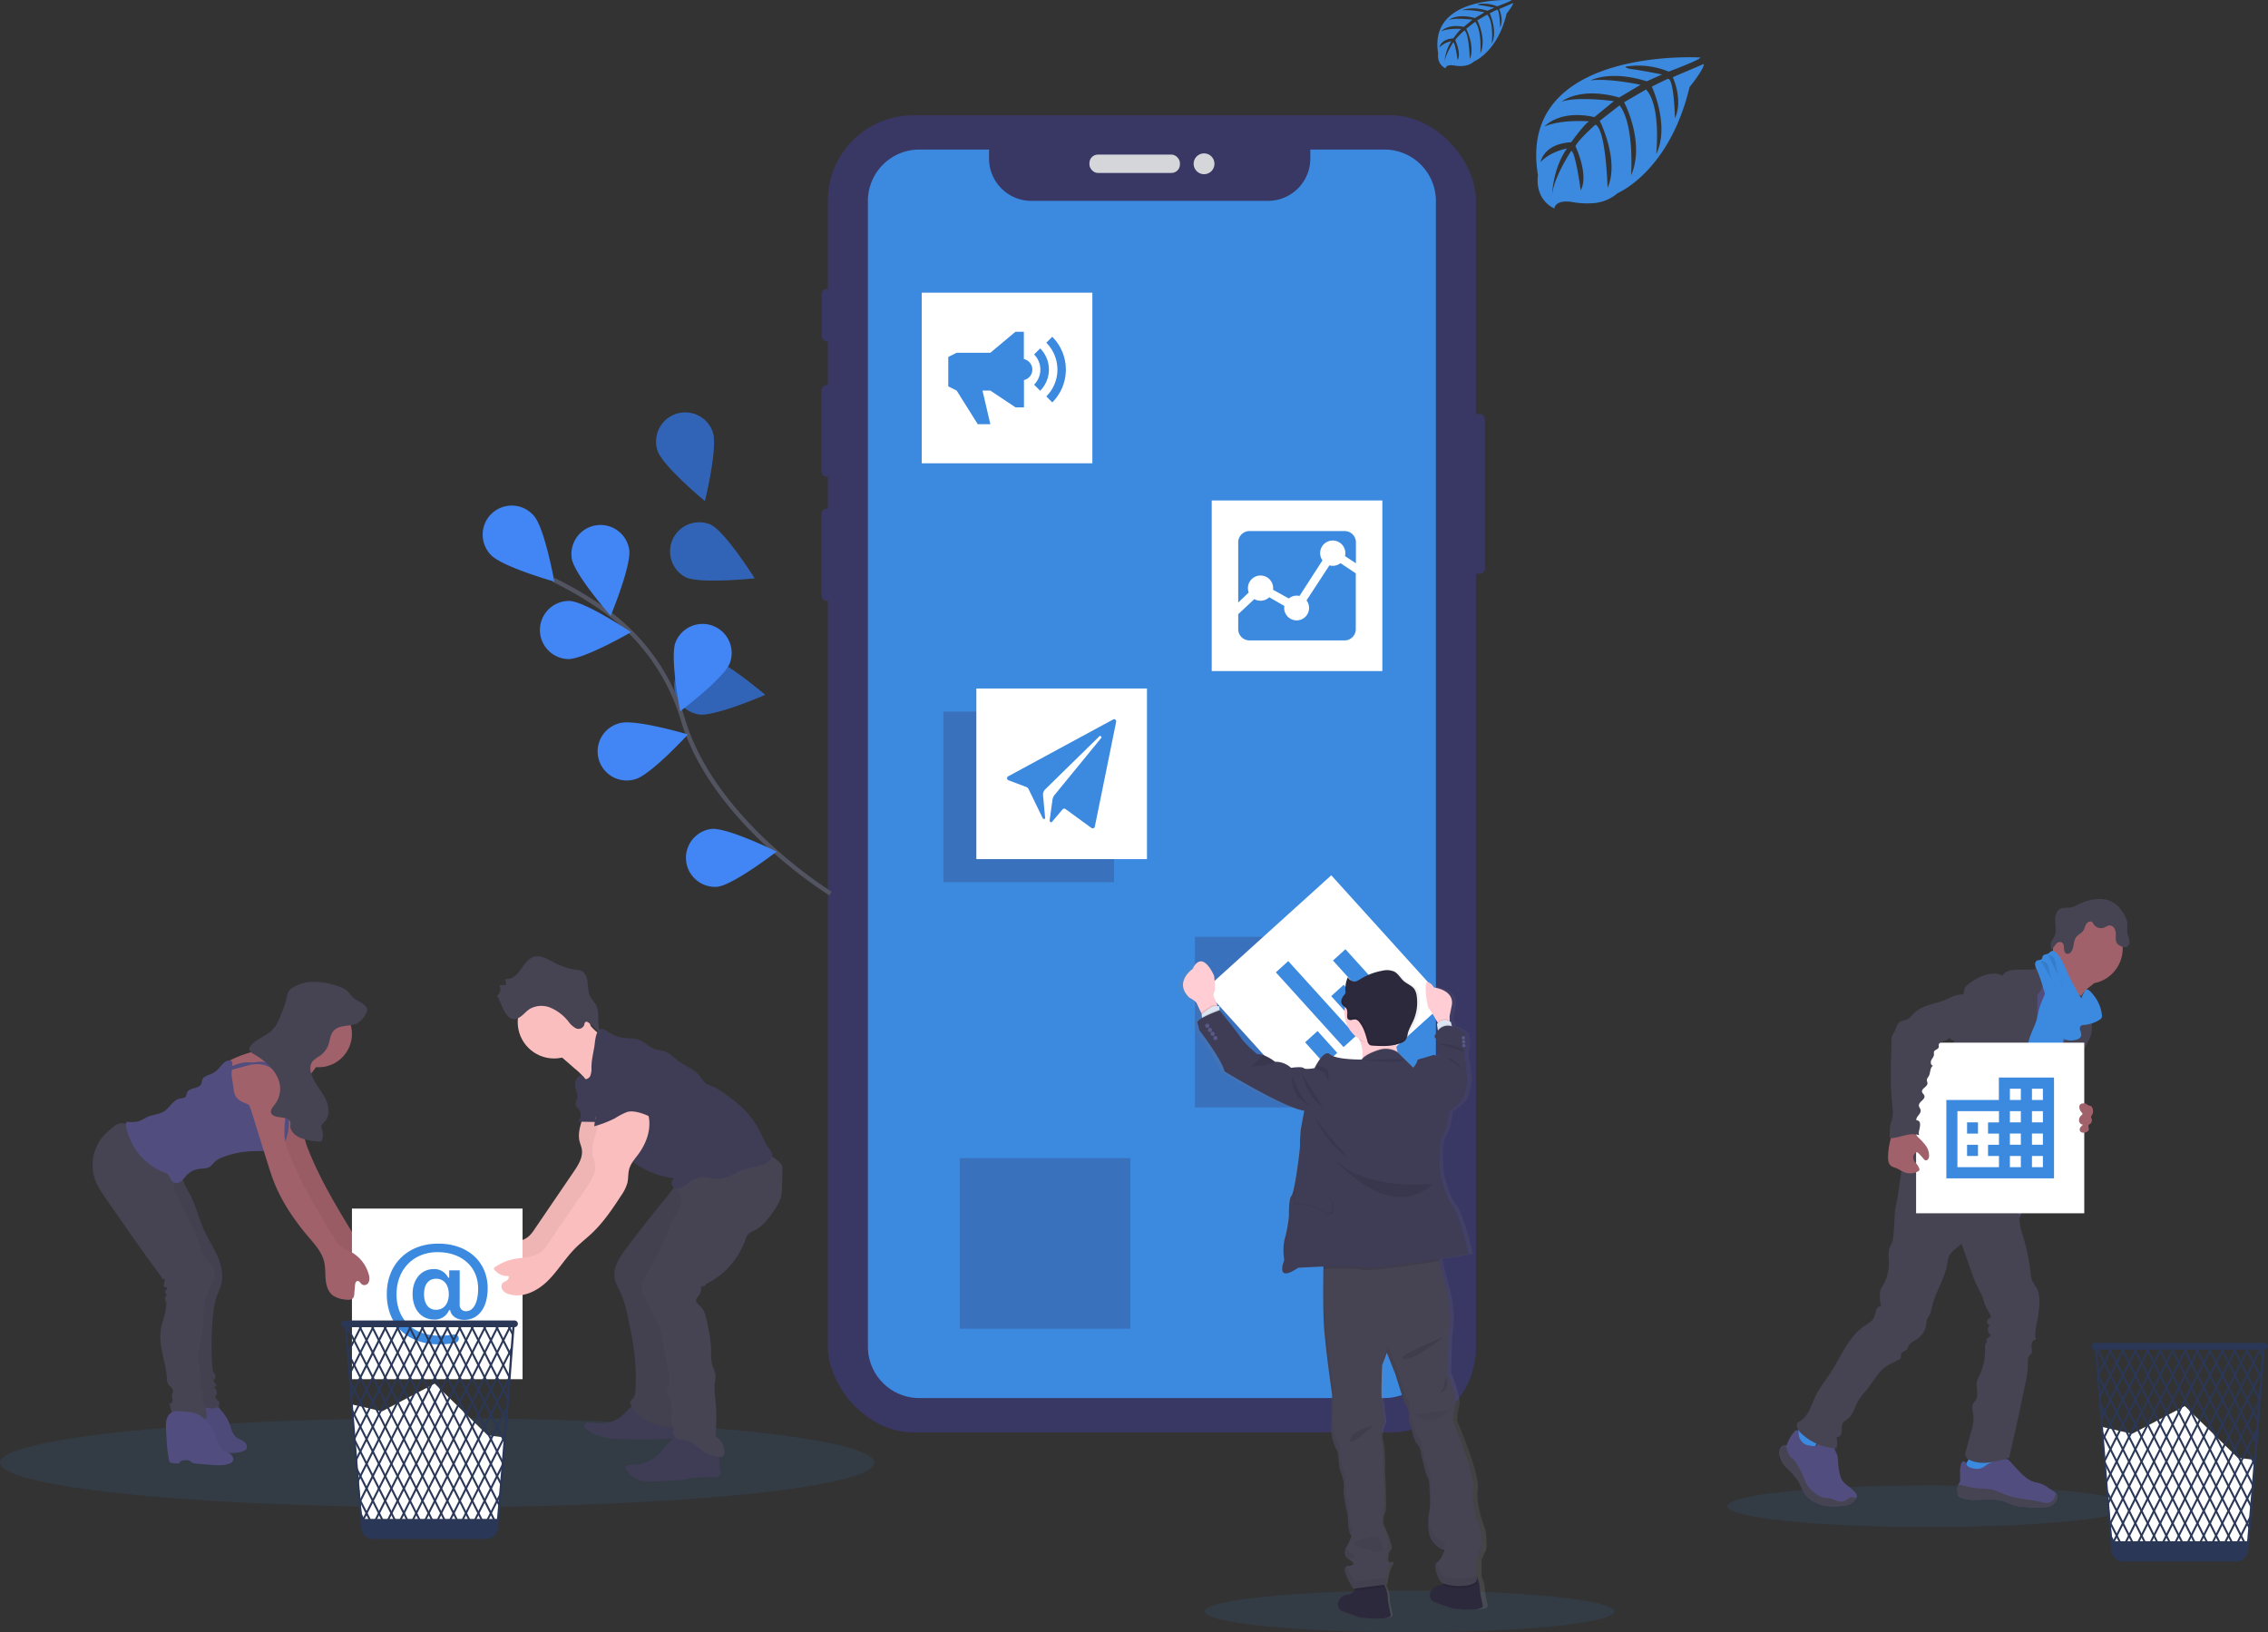 <svg xmlns="http://www.w3.org/2000/svg" xmlns:xlink="http://www.w3.org/1999/xlink" viewBox="0 0 1037.25 746.55"><rect x="0" y="0" width="1037.25" height="746.55" fill="#333333" stroke="none"/><defs><linearGradient id="a" x1="699.37" y1="-38.73" x2="699.37" y2="261.77" gradientTransform="matrix(1, 0, 0, -1, -51.77, 760.98)" gradientUnits="userSpaceOnUse"><stop offset="0" stop-color="gray" stop-opacity="0.25"/><stop offset="0.54" stop-color="gray" stop-opacity="0.12"/><stop offset="1" stop-color="gray" stop-opacity="0.1"/></linearGradient></defs><g style="opacity:0.9"><rect x="670.26" y="189.36" width="8.86" height="73.02" rx="2.29" style="fill:#3a3768"/><rect x="375.82" y="132.16" width="4.97" height="24.04" rx="2.29" style="fill:#3a3768"/><rect x="375.64" y="176.17" width="5.6" height="41.84" rx="2.29" style="fill:#3a3768"/><rect x="375.73" y="232.65" width="5.33" height="42.2" rx="2.29" style="fill:#3a3768"/><rect x="378.64" y="52.72" width="296.4" height="602.39" rx="38.99" style="fill:#3a3768"/><rect x="498.24" y="70.7" width="41.39" height="8.4" rx="3.87" style="fill:#e6e8ec"/><circle cx="550.66" cy="74.91" r="4.77" style="fill:#e6e8ec"/></g><ellipse cx="199.97" cy="668.97" rx="199.97" ry="20.38" style="fill:#3b8ae0;opacity:0.1;isolation:isolate"/><ellipse cx="644.61" cy="737" rx="93.68" ry="9.55" style="fill:#3b8ae0;opacity:0.1;isolation:isolate"/><ellipse cx="882.3" cy="688.88" rx="92.33" ry="9.55" style="fill:#3b8ae0;opacity:0.1;isolation:isolate"/><path d="M671.23,127.82h-33.9v4.09A19.38,19.38,0,0,1,618,151.29H509.77a19.38,19.38,0,0,1-19.38-19.38h0v-4.09H458.55A23.52,23.52,0,0,0,435,151.35h0V675.29a23.52,23.52,0,0,0,23.52,23.54H671.23a23.54,23.54,0,0,0,23.54-23.54V151.36A23.54,23.54,0,0,0,671.23,127.82Z" transform="translate(-38.07 -59.42)" style="fill:#3b8ae0"/><path d="M815.72,85.71s-84.2-5.08-74.27,53.92c0,0-2,10.43,7.48,15.16,0,0,.15-4.37,8.63-2.89a38.4,38.4,0,0,0,9.15.44,19,19,0,0,0,11.19-4.61h0s23.66-9.78,32.87-48.46c0,0,6.81-8.44,6.54-10.61L803.1,94.73s4.85,10.25,1,18.77c0,0-.46-18.4-3.19-18-.56.08-7.39,3.55-7.39,3.55s8.36,17.85,2,30.83c0,0,2.39-22-4.66-29.54l-10,5.84s9.76,18.44,3.15,33.49c0,0,1.69-23.08-5.25-32.07l-9.06,7.07s9.17,18.17,3.58,30.65c0,0-.74-26.86-5.55-28.89,0,0-7.93,7-9.14,9.86,0,0,6.28,13.2,2.39,20.16,0,0-2.39-17.9-4.35-18,0,0-7.9,11.86-8.72,20,0,0,.34-12.09,6.8-21.12,0,0-7.63,1.31-12.09,6.26,0,0,1.23-8.38,14-9.12,0,0,6.53-9,8.28-9.54,0,0-12.75-1.07-20.48,2.36,0,0,6.8-7.91,22.82-4.31l8.94-7.31s-16.78-2.29-23.9.24c0,0,8.2-7,26.32-1.9l9.74-5.82s-14.31-3.09-22.84-2c0,0,9-4.85,25.69.41l7-3.13s-10.49-2.06-13.56-2.39-3.23-1.17-3.23-1.17a36.36,36.36,0,0,1,19.83,2.26S816,86.64,815.72,85.71Z" transform="translate(-38.07 -59.42)" style="fill:#3b8ae0"/><path d="M729.36,59.47s-38-2.29-33.56,24.37c0,0-.89,4.71,3.38,6.85,0,0,.07-2,3.9-1.31a17.3,17.3,0,0,0,4.13.2,8.68,8.68,0,0,0,5.06-2.08h0S723,83.08,727.12,65.6c0,0,3.08-3.81,3-4.79l-6.42,2.74s2.19,4.63.46,8.48c0,0-.2-8.31-1.44-8.12-.25,0-3.33,1.61-3.33,1.61s3.77,8.06.92,13.93c0,0,1.08-9.94-2.1-13.35l-4.52,2.64s4.41,8.33,1.42,15.13c0,0,.77-10.43-2.37-14.49l-4.1,3.2s4.15,8.21,1.62,13.85c0,0-.33-12.14-2.5-13.06,0,0-3.59,3.16-4.13,4.46,0,0,2.83,6,1.07,9.11,0,0-1.08-8.09-2-8.13,0,0-3.57,5.36-3.94,9a19.44,19.44,0,0,1,3.07-9.54,10.67,10.67,0,0,0-5.46,2.83s.55-3.79,6.34-4.12c0,0,2.95-4.07,3.74-4.32,0,0-5.76-.48-9.25,1.07,0,0,3.07-3.57,10.31-2l4-3.3s-7.58-1-10.8.11c0,0,3.71-3.16,11.89-.86l4.4-2.63s-6.46-1.39-10.31-.89c0,0,4.06-2.19,11.6.18l3.15-1.41s-4.73-.93-6.12-1.08-1.46-.53-1.46-.53a16.37,16.37,0,0,1,8.89,1S729.47,59.89,729.36,59.47Z" transform="translate(-38.07 -59.42)" style="fill:#3b8ae0"/><rect x="546.46" y="428.45" width="78.03" height="78.03" style="fill:#3a3768;opacity:0.3;isolation:isolate"/><rect x="431.46" y="325.45" width="78.03" height="78.03" style="fill:#3a3768;opacity:0.3;isolation:isolate"/><rect x="438.96" y="529.69" width="78.03" height="78.03" style="fill:#3a3768;opacity:0.3;isolation:isolate"/><rect x="421.55" y="133.86" width="78.03" height="78.03" style="fill:#fff"/><path d="M513.78,218.77,511,221.53a9.77,9.77,0,0,1,0,13.82h0l2.77,2.78A13.69,13.69,0,0,0,513.78,218.77Z" transform="translate(-38.07 -59.42)" style="fill:#3b8ae0"/><path d="M519.32,213.44l-2.73,2.73a17.39,17.39,0,0,1,0,24.56l2.73,2.73a21.22,21.22,0,0,0,0-30Zm-13,10.22v-12.5h-3.85L491,220.76H475.59l-3.84,1.92v13.45l3.84,1.92,9.64,15.37H491l-3.6-15.37H491l11.52,7.69h3.85v-12.5a4.91,4.91,0,0,0,0-9.58Z" transform="translate(-38.07 -59.42)" style="fill:#3b8ae0"/><rect x="605.15" y="475.83" width="78.03" height="78.03" transform="translate(-216.99 505.86) rotate(-42.14)" style="fill:#fff"/><path d="M621.57,504.12l5.66-5.14,31,34.17-5.7,5.16Zm13.37,32,5.7-5.15,9,10-5.7,5.15ZM646.88,515l5.7-5.16,14.17,15.67-5.69,5.15Zm.81-16.28,5.7-5.16,21.91,24.21-5.7,5.16Z" transform="translate(-38.07 -59.42)" style="fill:#3b8ae0"/><rect x="554.17" y="228.89" width="78.03" height="78.03" style="fill:#fff"/><path d="M646.07,318,635.6,334a5.7,5.7,0,1,1-10.23,3.64,6.36,6.36,0,0,1,.1-1.07l-6.92-4a5.79,5.79,0,0,1-6.83.86l-7.36,6.89v6.87a5.15,5.15,0,0,0,5.13,5.13H653a5.15,5.15,0,0,0,5.13-5.13V321.65l-7-4.67a5.73,5.73,0,0,1-3.53,1.22,5.63,5.63,0,0,1-1.52-.21Z" transform="translate(-38.07 -59.42)" style="fill:#3b8ae0"/><path d="M614.56,322.64a5.76,5.76,0,0,1,5.77,5.75h0a3.73,3.73,0,0,1-.05.75l7.22,4a5.66,5.66,0,0,1,3.65-1.3,5.75,5.75,0,0,1,1.24.14l10.5-16.26a5.76,5.76,0,1,1,10.46-3.34,5.68,5.68,0,0,1-.16,1.36l5,3.31v-9.62a5.14,5.14,0,0,0-5.13-5.12H609.49a5.13,5.13,0,0,0-5.13,5.12V335l4.8-4.6a5.7,5.7,0,0,1-.36-2A5.76,5.76,0,0,1,614.56,322.64Z" transform="translate(-38.07 -59.42)" style="fill:#3b8ae0"/><rect x="446.53" y="314.89" width="78.03" height="78.03" style="fill:#fff"/><path d="M547.16,388.47l-48,26a1,1,0,0,0-.4,1.36,1,1,0,0,0,.47.43l8.19,3.09a2,2,0,0,1,1.08,1l6.36,13.1c.12.58,1.19.74,1.2.15l-1-10.83a3.85,3.85,0,0,1,.88-2.19l24.88-24.38a.62.62,0,0,1,.55-.16.57.57,0,0,1,.31.91l-21.45,26.22a4.82,4.82,0,0,0-.84,2.16l-1.28,9.35c.1.82.74,1.13,1.26.4l4.62-5.43a1,1,0,0,1,1.36-.22l11.91,8.68a1,1,0,0,0,1.38-.3,1.08,1.08,0,0,0,.13-.29l9.77-48a1,1,0,0,0-.82-1.16,1.06,1.06,0,0,0-.58.08Z" transform="translate(-38.07 -59.42)" style="fill:#3b8ae0"/><path d="M950.87,732.59c-4.48.59-9.12,1-13.41-.46-.66-.21-1.42-.67-1.33-1.36a1.61,1.61,0,0,1,.31-.66,42.47,42.47,0,0,0,4.07-7.83.47.47,0,0,1,.68-.35c2,.52,3.69,1.82,5.66,2.37a8,8,0,0,0,3.07.24c.89-.1,2.11-.85,2.91-.76C952.34,726.75,951.21,729.56,950.87,732.59Z" transform="translate(-38.07 -59.42)" style="fill:#3b8ae0"/><path d="M866.18,725c-3-2-6-4.22-7.76-7.39a1.19,1.19,0,0,1-.21-.63,1.36,1.36,0,0,1,.25-.62,25.6,25.6,0,0,1,6.3-6.9,18.91,18.91,0,0,1,3.52,3.29c.74.79,2.79,2.09,2.8,3.27,0,.71-.77,1.48-1.14,2-.49.74-1,1.5-1.41,2.26C868.31,720.72,866,724.86,866.18,725Z" transform="translate(-38.07 -59.42)" style="fill:#3b8ae0"/><path d="M933.32,741.77a3,3,0,0,0,.54,2,2.51,2.51,0,0,0,1.13.67c6.27,2.27,13.48-.57,19.71,1.68,1.29.46,2.51,1.12,3.8,1.56a20.26,20.26,0,0,0,4.7.85c2.22.22,4.43.35,6.65.41a16,16,0,0,0,5-.44,6.06,6.06,0,0,0,3.84-3.09,3,3,0,0,0,.19-2.2,2.39,2.39,0,0,0-.41-.71,5.9,5.9,0,0,0-1.47-1.21l-2.31-1.51a15.08,15.08,0,0,0-3.49-1.88c-.91-.3-1.88-.43-2.8-.7-3.24-1-5.71-3.57-8-6.07l-3.14-3.39a3.18,3.18,0,0,0-1.08-.88,2.91,2.91,0,0,0-1.34-.14,18,18,0,0,0-8.55,2.92,12.43,12.43,0,0,1-2.1,1.26,7.45,7.45,0,0,1-5.92-.75c-.81-.43-.63-.7-1-1.47s-1.17-1.27-1.88-.56a2.13,2.13,0,0,0-.44.86c-.69,2.27-.42,4.7-.42,7.07a3.17,3.17,0,0,1-.14,1.1,7.21,7.21,0,0,1-.61,1,1.26,1.26,0,0,0-.13.26A7.11,7.11,0,0,0,933.32,741.77Z" transform="translate(-38.07 -59.42)" style="fill:#514e7f"/><path d="M933.32,741.77a3,3,0,0,0,.54,2,2.51,2.51,0,0,0,1.13.67c6.27,2.27,13.48-.57,19.71,1.68,1.29.46,2.51,1.12,3.8,1.56a20.26,20.26,0,0,0,4.7.85c2.22.22,4.43.35,6.65.41a16,16,0,0,0,5-.44,6.06,6.06,0,0,0,3.84-3.09,3,3,0,0,0,.19-2.2,2.39,2.39,0,0,0-.41-.71c-.37.78-.64,1.8-.86,2.17a4.38,4.38,0,0,1-3,2.15,7.33,7.33,0,0,1-2.67-.35c-5.68-1.43-11.71-1.45-17.15-3.61a40.37,40.37,0,0,0-5.62-2.19,44.1,44.1,0,0,0-6.07-.5c-3.2-.26-6.3-1.24-9.46-1.75A7.07,7.07,0,0,0,933.32,741.77Z" transform="translate(-38.07 -59.42)" style="fill:#464353"/><path d="M851.87,724.59a11.52,11.52,0,0,0,3.46,6.25,40.27,40.27,0,0,1,4.82,5.37c1.64,2.52,2.36,5.63,4.47,7.76a12.16,12.16,0,0,0,2.68,2,18.65,18.65,0,0,0,3.48,1.62c3.14,1,6.53.79,9.86.55a8.54,8.54,0,0,0,3.11-.62,9,9,0,0,0,1.32-.81,6.39,6.39,0,0,0,2-2.07,2.14,2.14,0,0,0,.19-1.49,3.43,3.43,0,0,0-1-1.46,22.09,22.09,0,0,0-2.37-2.17,14.28,14.28,0,0,1-3.1-2.76,9.27,9.27,0,0,1-1.19-2.76,25.82,25.82,0,0,1-.87-5.25,16.53,16.53,0,0,0-.36-3.51c-.5-1.8-1.82-3.43-1.67-5.3a1.29,1.29,0,0,0-.07-.8,1.2,1.2,0,0,0-.62-.39,11.17,11.17,0,0,0-3.23-.75,3.69,3.69,0,0,0-3,1.19c-.46.56-.76,1.34-1.44,1.59a2.31,2.31,0,0,1-1,0c-1.66-.17-3.42-.38-4.69-1.47a6,6,0,0,1-2-4.37c0-.62.27-1.27-.66-1.4-.72-.1-1.29.66-1.65,1.16a16.31,16.31,0,0,0-3.16,5.85,1.57,1.57,0,0,0-.6-.12,2.57,2.57,0,0,0-2.15,1.12A4.33,4.33,0,0,0,851.87,724.59Z" transform="translate(-38.07 -59.42)" style="fill:#514e7f"/><path d="M851.87,724.59a11.52,11.52,0,0,0,3.46,6.25,40.27,40.27,0,0,1,4.82,5.37c1.64,2.52,2.36,5.63,4.47,7.76a12.16,12.16,0,0,0,2.68,2,18.65,18.65,0,0,0,3.48,1.62c3.14,1,6.53.79,9.86.55a8.54,8.54,0,0,0,3.11-.62,9,9,0,0,0,1.32-.81,6.39,6.39,0,0,0,2-2.07,4.74,4.74,0,0,0-2-.49c-1.47.08-2.53,1.48-3.94,1.91-2,.61-3.94-.82-6-1.31-1.32-.31-2.72-.22-4-.65a9.81,9.81,0,0,1-3-1.82,15,15,0,0,1-3.17-3.1,19.93,19.93,0,0,1-1.86-3.76,53.94,53.94,0,0,0-3.75-7.29,4.68,4.68,0,0,0-.77-1c-.31-.29-.69-.5-1-.76-1.35-1-1.91-2.77-2.38-4.41a8.3,8.3,0,0,0-.53-1.47,2.56,2.56,0,0,0-2.15,1.12A4.33,4.33,0,0,0,851.87,724.59Z" transform="translate(-38.07 -59.42)" style="fill:#464353"/><path d="M993.45,511a14.6,14.6,0,0,0-4,4.77c-1,1.88-6.39,16.48-6.08,18.57-1.77-1.82-8.81-2.12-10.57-3.93-.75-.76-4.8-4.56-5.4-5.44s-5.12-2.77-5.61-3.67c-1.84-3.35,13.07-16,11.17-19.36a.8.8,0,0,1-.16-.52.79.79,0,0,1,.24-.4,24.17,24.17,0,0,1,4.32-3,7,7,0,0,0,3.29-4,14.27,14.27,0,0,1,3.82,2.62q4.08,3.56,8.06,7.28c1,1,3,2.27,3.52,3.66S994.45,510.16,993.45,511Z" transform="translate(-38.07 -59.42)" style="fill:#a1616a"/><path d="M969.32,505.59a43.15,43.15,0,0,1,6.38,5.3c1.86,1.85,3.61,4,4.08,6.61.18,1,.15,2.06.31,3.09.66,4.48,4.49,7.77,6.18,12a20.38,20.38,0,0,1,1.08,4,47,47,0,0,1,.77,7.86c0,2.56-2.42,4.32-3.33,6.71a41,41,0,0,0-1.6,7.27,89.19,89.19,0,0,1-4,13.5c-3.33,9.33-14.12,35.13-17.45,44.47-10.2-2.6-37.36-8.57-46.39-14-3-1.82,20.89-22.38,17.67-23.8a1.63,1.63,0,0,1-.9-.69,1.7,1.7,0,0,1,0-1c3.22-14.29,13.3-26,17.86-40,1.59-4.83,4.44-8.95,6.6-13.55,2-4.16,3-8.75,5.35-12.7a8.33,8.33,0,0,1,1.7-2.17,10.49,10.49,0,0,1,1.89-1.15C966.78,506.64,968,506.25,969.32,505.59Z" transform="translate(-38.07 -59.42)" style="fill:#514e7f"/><ellipse cx="954.84" cy="433.73" rx="15.97" ry="16.2" style="fill:#a1616a"/><path d="M976.67,500.76a5.29,5.29,0,0,0-6-.87,3,3,0,0,0-1.79,2.92l-7.88.12a16.41,16.41,0,0,0-3.76.35,5.44,5.44,0,0,0-3.13,2c-.1.13-.21.28-.36.31a.62.62,0,0,1-.37-.13,6.82,6.82,0,0,0-3.94-.72c-4.28.28-8.24,2.46-11.59,5.17a3.74,3.74,0,0,0-1.38,1.71c-.28.91,0,2.08-.65,2.7,0,7.55-2.55,14.58-4.26,21.93-.3,1.31-1.54,2.46-2.39,3.49a14,14,0,0,0-2.57,3.88c-1.44,3.81.55,8.28-.85,12.11a19.74,19.74,0,0,1-2.72,4.35,11.25,11.25,0,0,0-2.32,5.62c-.06.92.06,1.84,0,2.77a17.38,17.38,0,0,1-.65,3.64c-.57,2.21-1.18,4.42-1.81,6.62-1,3.56-2.37,7.41-5.51,9.31,7.59,1.31,15.6,2.58,22.84-.09a11.78,11.78,0,0,0,2.85-1.45c2.61-1.89,3.87-5.13,5-8.18,1.26-3.43,2.54-6.91,2.8-10.56a12.17,12.17,0,0,1,.47-3.45c.74-2,2.69-3.19,4.48-4.29a21.57,21.57,0,0,0,5.39-4.26,8.52,8.52,0,0,0,2.19-6.4c-.14-1.13-.57-2.22-.62-3.36a2.7,2.7,0,0,1,1.54-2.77c5.53-1.7,8.17-8.34,9.4-14.07a45.24,45.24,0,0,0,.71-9l.07-5.79a7.75,7.75,0,0,0,2.48-5.54,6.24,6.24,0,0,1,0-1.83,5.14,5.14,0,0,1,1.27-2A16.92,16.92,0,0,0,976.67,500.76Z" transform="translate(-38.07 -59.42)" style="fill:#464353"/><path d="M993.68,519.29c.18,1.81-.22,3.66.18,5.44.16.68.42,1.33.62,2a11.89,11.89,0,0,1-.74,7.62,42.8,42.8,0,0,1-3.83,6.75,10.63,10.63,0,0,0-1.24,2.33,12.66,12.66,0,0,0-.47,2.67,82.91,82.91,0,0,1-1.88,10.74c-.75,3.08-1.73,6.19-3.73,8.63a2.59,2.59,0,0,1-1.53,1.06,2.67,2.67,0,0,1-1.31-.28l-4.08-1.57a2.85,2.85,0,0,1-1-.52,2.5,2.5,0,0,1-.57-1.62c-.29-3.34.7-6.65,1.79-9.81,3.31-9.54,7.71-18.73,9.86-28.6.6-2.76.91-7,2.9-9.15.81-.9.54-.52,1.51,0a10.92,10.92,0,0,1,1.43.77A4.74,4.74,0,0,1,993.68,519.29Z" transform="translate(-38.07 -59.42)" style="fill:#464353"/><path d="M915.75,578.66" transform="translate(-38.07 -59.42)" style="fill:#464353"/><path d="M981.38,537.39q-1.62,8.73-3.32,17.47l-15.85-4.22c-.13-1.68.76-3.24,1.37-4.81,1.45-3.68,1.48-7.77,2.65-11.55.89-2.88,2.43-5.53,3.26-8.43.48-1.68.72-3.44,1.19-5.13a39,39,0,0,1,1.86-4.89,31.73,31.73,0,0,1,3.46-6.51c2,.77,4.19,1.66,5.34,3.51a7.61,7.61,0,0,1,1,3.46c.27,3.62-1,7.25-.58,10.83A32.48,32.48,0,0,1,981.38,537.39Z" transform="translate(-38.07 -59.42)" style="fill:#3b8ae0"/><path d="M962,615c-.89,3.44.4,7,1.44,10.42a82.19,82.19,0,0,1,3.24,15.69,12.71,12.71,0,0,0,.8,4,33.44,33.44,0,0,0,1.92,3.2c1.59,2.86,1.55,6.36,1.21,9.63-.23,2.16-.57,4.31-1,6.44-.52,2.59-1.16,5.31-.41,7.84-1.25-.28-2.11,1.36-2.06,2.67s.5,2.71-.11,3.86c-1.56.57-1.57,2.74-1.53,4.41a37.57,37.57,0,0,1-1.07,8.64q-3.52,17.19-7.49,34.29c-5.71,1.8-12.37,3.67-17.81,1.18a3.55,3.55,0,0,1-2.26-2.3,4.26,4.26,0,0,1,.22-1.77l2.58-9.52a17.72,17.72,0,0,0,.93-7c-.26-1.77-1-3.67-.16-5.22a15,15,0,0,1,1.09-1.46c1.36-2,.65-4.69.53-7.13a5.56,5.56,0,0,1,.12-1.63,9,9,0,0,1,.75-1.79,27.61,27.61,0,0,0,3-13.6,3.4,3.4,0,0,1,.24-1.78,4,4,0,0,0,.43-.72,1.92,1.92,0,0,0-.14-1.31,11,11,0,0,0,2.08-2,3,3,0,0,1-.86-4.15,2.84,2.84,0,0,1,.37-.47,1.54,1.54,0,0,1-1.2-1.81,1.6,1.6,0,0,1,.47-.84c.34-.24.77-.34,1-.68.36-.5.07-1.21-.23-1.75l-1.58-2.89c-1.17-2.14-1.44-4.79-2.7-6.88a52.34,52.34,0,0,1-4.16-9.63l-4.49-12.7L932,630.91a9.75,9.75,0,0,0-2.51,2.91,12.6,12.6,0,0,0-.81,3.48c-1.12,6.9-5.41,12.88-7,19.69a13.37,13.37,0,0,1-1.43,4.4,9.45,9.45,0,0,0-.83,1.26,6.74,6.74,0,0,0-.35,2.09,9.75,9.75,0,0,1-4.05,7c-1.5,1-3.4,1.77-4.19,3.43a6.72,6.72,0,0,1-.69,1.46c-.73.89-2.3,1-2.62,2.11-.17.63.16,1.37-.2,1.92a1.75,1.75,0,0,1-.73.56l-4.41,2.24c-4.93,2.49-7.41,8.2-11.05,12.39a25.71,25.71,0,0,0-3.3,4.44c-1.57,2.84-2.3,6.41-4.93,8.24A7.68,7.68,0,0,0,881,710c-.84,1.11-.53,2.67-.6,4.07s-1.13,3.06-2.45,2.64a9.65,9.65,0,0,1,0,5.17,25.51,25.51,0,0,1-15.57-6.4c-1.28-1.14-2.52-2.59-2.53-4.31a1.6,1.6,0,0,1,.19-.86,2.29,2.29,0,0,1,1-.76c4.11-2.26,5.35-7.5,7.41-11.76,1.83-3.75,4.51-7,6.78-10.48,4.93-7.5,8.22-16.57,15.63-21.53,1.62-1.09,3.51-2.06,4.32-3.86a29.66,29.66,0,0,0,.87-3.2,2.68,2.68,0,0,1,2.32-2,14.54,14.54,0,0,1-.54-5,6.5,6.5,0,0,1,.25-2.15,10.32,10.32,0,0,1,1.08-2.12,20.76,20.76,0,0,0,2.79-11c-.06-2-.4-4,.19-5.91.3-1,.81-1.83,1.17-2.76a17.31,17.31,0,0,0,.85-5.15l.41-6.59a31.71,31.71,0,0,1,.83-6.51c1.37-5.11,2.68-26.52,7.33-28.93s12.56,14.06,17.74,14.39a23.5,23.5,0,0,1,6.78,1.32c3.46,1.32,6.36,3.78,9.19,6.19l9.58,8.16A34.64,34.64,0,0,0,962,615Z" transform="translate(-38.07 -59.42)" style="fill:#464353"/><path d="M1007.9,475.16a12,12,0,0,0-9.29-4.6,21.48,21.48,0,0,0-10.27,2.62,12.83,12.83,0,0,1-3,1.25c-1.69.35-3.56-.12-5.09.7-2,1.09-2.42,3.87-2.24,6.19s.6,4.86-.61,6.85a17.61,17.61,0,0,0-1.17,1.78,6.06,6.06,0,0,0,.1,3.81c.7-.8,1.36-1.64,2-2.51s1.92-1.33,2.79-.74.86,1.68.9,2.65.3,2.14,1.2,2.46a2,2,0,0,0,2-.8c1.54-1.92.92-5,2.45-6.92.88-1.1,2.33-1.63,3.13-2.78.63-.9.79-2.07,1.34-3s1.85-1.69,2.71-1a3.54,3.54,0,0,1,.72,1,4.12,4.12,0,0,0,4.93,1.5,8.47,8.47,0,0,1,2.14-.93,2.6,2.6,0,0,1,2.43,1.34,5.36,5.36,0,0,1,.65,2.86c0,1.35-.24,2.83.53,3.93a4,4,0,0,0,1.14,1c1.13.73,2.68,1.22,3.75.39a2.89,2.89,0,0,0,.83-2.66,23,23,0,0,0-.79-2.81c-.6-2.12.17-4.51-.48-6.51A20.41,20.41,0,0,0,1007.9,475.16Z" transform="translate(-38.07 -59.42)" style="fill:#464353"/><path d="M999.35,523.49a2.54,2.54,0,0,1-.15,1.49,2.3,2.3,0,0,1-.8.78,16.31,16.31,0,0,1-7.53,2.47,2.25,2.25,0,0,0-1,.27,1.91,1.91,0,0,0-.45,2.13,5.83,5.83,0,0,1,.48,2.26c-.2,1.43-1.87,2.08-3.29,2.26a7.52,7.52,0,0,1-5.7-1.12,9,9,0,0,1-2.36-3.59c-3.87-9-5.23-19-9.15-28a5.38,5.38,0,0,1-.59-1.87,1.86,1.86,0,0,1,.72-1.73c.73-.46,1.87-.2,2.36-.91.25-.37.22-.86.43-1.24.46-.82,1.64-.72,2.46-1.16.63-.35,1.07-1,1.77-1.19a2.23,2.23,0,0,1,1.85.81c2.3,2.18,3.51,5.27,4.79,8.19a99.26,99.26,0,0,0,6.9,12.91c-.3-.48,1.46-4.13,2.15-4.27,1.2-.25,2.76,1.9,3.41,2.71A17.31,17.31,0,0,1,999.35,523.49Z" transform="translate(-38.07 -59.42)" style="fill:#3b8ae0"/><rect x="876.31" y="476.87" width="76.91" height="78.03" style="fill:#fff"/><path d="M952.24,562.49V552.25h25.21v46.1H928.22V562.49Zm15.13,30.73h5V588.1h-5Zm0-10.24h5v-5.12h-5Zm0-10.24h5v-5.13h-5Zm0-10.25h5v-5.13h-5Zm-10.09,30.73h5V588.1h-5Zm0-10.24h5v-5.12h-5Zm0-10.24h5v-5.13h-5Zm0-10.25h5v-5.13h-5Zm-24,30.73h19V588.1h-5V583h5v-5.12h-5v-5.13h5v-5.12h-19Zm4.41-20.48h5v5.13h-5Zm0,10.24h5v5.13h-5Z" transform="translate(-38.07 -59.42)" style="fill:#3b8ae0"/><path d="M915,579.27a31.92,31.92,0,0,1,3.65,3.88,7.8,7.8,0,0,1,1.67,5,2.56,2.56,0,0,1-.47,1.46,1.21,1.21,0,0,1-1.37.43,2.06,2.06,0,0,1-.67-.61,31.59,31.59,0,0,0-2.27-2.5c-.29-.29-.67-.6-1.06-.49a1,1,0,0,0-.46.31,3.2,3.2,0,0,0-1,1.51,3.62,3.62,0,0,0,1.05,2.91,7.64,7.64,0,0,1,1.76,2.65,1.14,1.14,0,0,1,0,.85,1.36,1.36,0,0,1-.52.46,7.51,7.51,0,0,1-6.38.42c-1.37-.55-2.55-1.51-3.94-2a9.25,9.25,0,0,1-1.75-.66,3.63,3.63,0,0,1-1.54-2.34,10,10,0,0,1-.11-2.89,33.43,33.43,0,0,1,2.37-10.9,1.3,1.3,0,0,1,.39-.58A1.36,1.36,0,0,1,905,576c1.72-.18,4.56-1.08,6.23-.43a4.36,4.36,0,0,1,1.47,1.33C913.09,577.24,915,578.81,915,579.27Z" transform="translate(-38.07 -59.42)" style="fill:#a1616a"/><path d="M915.59,577.72c0-1.68,2-5.71-1.19-6,0-1.78,2.49-2.9,2-4.78-.16-.64-.66-1.15-.74-1.79-.2-1.83,3-2.82,2.52-4.58-.2-.67-.92-1.08-1.08-1.76-.36-1.58,2.43-2.29,2.48-3.91,0-.55-.3-1.07-.28-1.61s.59-1.21.92-1.8c.83-1.53.43-3.9,2-4.68-1,.08-1.37-1.45-.94-2.39s1.28-1.75,1.28-2.79a4.43,4.43,0,0,1,0-1.15c.29-1,1.9-1.07,2.17-2.07a10.65,10.65,0,0,0,0-1.13c.1-.78.89-1.26,1.63-1.49a6.44,6.44,0,0,0,2.16-.78c.48-.37,1-1,1.53-.65.19.11.29.33.44.5.6.71,1.75.4,2.52-.13,2.26-1.55,3.37-4.34,3.86-7.06s.47-5.53,1.06-8.23a17.35,17.35,0,0,1,.72-2.46,13.08,13.08,0,0,0,1.14-2.46c.12-1.57-3.09-.5-4.32-.34a19.24,19.24,0,0,0-3.51.67c-1.21.47-2.41,1-3.57,1.59-4.93,2.19-10.77,2.46-14.69,6.13-1.29,1.21-2.37,2.79-4,3.33a22.3,22.3,0,0,0-2.27.6c-1.86.89-2.15,3.39-3.16,5.2a11,11,0,0,0-.84,1.5,5.94,5.94,0,0,0-.26,1.92l-.14,4.75c-.23,8-.47,15.93.37,23.84.28,2.6.66,5.29-.09,7.8-.19.68-.48,1.33-.65,2a13.61,13.61,0,0,0-.25,2.47l-.11,3.07a1,1,0,0,0,.15.71,1,1,0,0,0,.81.2c4.23-.38,8.49-2.8,12.48-1.34" transform="translate(-38.07 -59.42)" style="fill:#464353"/><path d="M994.18,565.19a1.32,1.32,0,0,1,.48.4,3.45,3.45,0,0,1,0,4.06,1.47,1.47,0,0,0-.24.4,1.15,1.15,0,0,0,.12.68,2.27,2.27,0,0,1-.31,2.52c-.3.26-.72.39-.91.73-.35.58.14,1.32.06,2-.1.89-1.14,1.33-2,1.44a2.07,2.07,0,0,1-1.92-.52,1.66,1.66,0,0,1,0-1.77,5,5,0,0,1,1.3-1.32,2,2,0,0,1-1.86-1.83,2.86,2.86,0,0,1,1.12-2.49c.18-.15.4-.3.45-.54s-.19-.57-.41-.8c-1-1-1.74-3.45.11-4a4.37,4.37,0,0,1,2,.09c.48.15.48.44.84.64S993.77,565,994.18,565.19Z" transform="translate(-38.07 -59.42)" style="fill:#a1616a"/><path d="M974.82,496.12a3.22,3.22,0,0,1,2.5,1.28,7.44,7.44,0,0,1,1,3.4,30,30,0,0,0,3.94,10.86" transform="translate(-38.07 -59.42)" style="opacity:0.1;isolation:isolate"/><path d="M971.37,498.86a3.83,3.83,0,0,1,3.27,2,11.3,11.3,0,0,1,.83,3.39,18.63,18.63,0,0,0,3.28,7.11" transform="translate(-38.07 -59.42)" style="opacity:0.1;isolation:isolate"/><path d="M305.89,562.57c.58,6.32-4.19,12.44-2.8,18.62.3,1.32.87,2.57,1.08,3.9.57,3.67-1.62,7.15-3.71,10.22l-17.94,26.34a17.07,17.07,0,0,1-2.57,3.17c-3.44,3-8.58,2.73-13.09,3.64a22.45,22.45,0,0,0-8.76,3.88.57.57,0,0,0-.12.79,7.55,7.55,0,0,0,6.52,3.06c.47.62,0,1.53-.65,2-1,.67-2.29.84-2.48,2.48a2.68,2.68,0,0,0,.33,1.64,5.06,5.06,0,0,0,3.14,2.18c6.21,1.9,12.93-1.43,17.57-6s8-10.27,12.56-14.9c2.53-2.55,5.4-4.75,8-7.23,5.2-4.94,9.23-11,13.13-17a18.87,18.87,0,0,0,2.84-5.78c.48-2.06.26-4.23.82-6.27.72-2.66,2.68-4.79,4.3-7,3.19-4.38,5.31-9.75,4.89-15.15s-3.76-10.74-8.86-12.57a7.93,7.93,0,0,0-5-.31c-2.09.65-3.63,2.38-5.06,4l-3.4,3.94a9.17,9.17,0,0,0-2,3,3.15,3.15,0,0,0,.7,3.35" transform="translate(-38.07 -59.42)" style="fill:#fbbebe"/><path d="M305.89,562.57c.58,6.32-4.19,12.44-2.8,18.62.3,1.32.87,2.57,1.08,3.9.57,3.67-1.62,7.15-3.71,10.22l-17.94,26.34a17.07,17.07,0,0,1-2.57,3.17c-3.44,3-8.58,2.73-13.09,3.64a22.45,22.45,0,0,0-8.76,3.88.57.57,0,0,0-.12.79,7.55,7.55,0,0,0,6.52,3.06c.47.62,0,1.53-.65,2-1,.67-2.29.84-2.48,2.48a2.68,2.68,0,0,0,.33,1.64,5.06,5.06,0,0,0,3.14,2.18c6.21,1.9,12.93-1.43,17.57-6s8-10.27,12.56-14.9c2.53-2.55,5.4-4.75,8-7.23,5.2-4.94,9.23-11,13.13-17a18.87,18.87,0,0,0,2.84-5.78c.48-2.06.26-4.23.82-6.27.72-2.66,2.68-4.79,4.3-7,3.19-4.38,5.31-9.75,4.89-15.15s-3.76-10.74-8.86-12.57a7.93,7.93,0,0,0-5-.31c-2.09.65-3.63,2.38-5.06,4l-3.4,3.94a9.17,9.17,0,0,0-2,3,3.15,3.15,0,0,0,.7,3.35" transform="translate(-38.07 -59.42)" style="opacity:0.05;isolation:isolate"/><path d="M169.23,589.42c1,3.16,2,6.32,3.21,9.4A79.75,79.75,0,0,0,180.75,614a109.07,109.07,0,0,0,6.87,9c3.06,3.61,6.48,7.24,7.56,11.85.63,2.66.42,5.45.68,8.17s1.15,5.61,3.35,7.24a12.45,12.45,0,0,0,5.52,1.82c1.38.22,3.11.29,3.83-.91a3.47,3.47,0,0,0,.38-1.58l.34-4c.07-.86.37-2,1.23-2s1.3,1.11,2,1.62a2.17,2.17,0,0,0,2.94-.88l.06-.12a5,5,0,0,0,.08-3.5,16.62,16.62,0,0,0-8.53-10.57A25.3,25.3,0,0,1,202.9,628a14.05,14.05,0,0,1-3.27-4.12c-7.56-12.45-15.16-25-20.5-38.51a28.55,28.55,0,0,1-2.11-7.59,48.6,48.6,0,0,1,.33-8A45.79,45.79,0,0,0,176,555.45a11.09,11.09,0,0,0-1.37-3.47c-2.19-3.34-7.36-3.83-10.62-1.53a10.91,10.91,0,0,0-4.22,7.72c-.24,2.69,1.32,5.5,2.11,8Q165.61,577.79,169.23,589.42Z" transform="translate(-38.07 -59.42)" style="fill:#a1616a"/><path d="M169.23,589.42c1,3.16,2,6.32,3.21,9.4A79.75,79.75,0,0,0,180.75,614a109.07,109.07,0,0,0,6.87,9c3.06,3.61,6.48,7.24,7.56,11.85.63,2.66.42,5.45.68,8.17s1.15,5.61,3.35,7.24a12.45,12.45,0,0,0,5.52,1.82c1.38.22,3.11.29,3.83-.91a3.47,3.47,0,0,0,.38-1.58l.34-4c.07-.86.37-2,1.23-2s1.3,1.11,2,1.62a2.17,2.17,0,0,0,2.94-.88l.06-.12a5,5,0,0,0,.08-3.5,16.62,16.62,0,0,0-8.53-10.57A25.3,25.3,0,0,1,202.9,628a14.05,14.05,0,0,1-3.27-4.12c-7.56-12.45-15.16-25-20.5-38.51a28.55,28.55,0,0,1-2.11-7.59,48.6,48.6,0,0,1,.33-8A45.79,45.79,0,0,0,176,555.45a11.09,11.09,0,0,0-1.37-3.47c-2.19-3.34-7.36-3.83-10.62-1.53a10.91,10.91,0,0,0-4.22,7.72c-.24,2.69,1.32,5.5,2.11,8Q165.61,577.79,169.23,589.42Z" transform="translate(-38.07 -59.42)" style="opacity:0.05;isolation:isolate"/><path d="M321,708.16c-3.92,2.39-8.8,2.53-13.36,2-.73-.09-1.6-.15-2.07.42-.68.82.12,2,.95,2.7a19.89,19.89,0,0,0,9.18,3.77,61.58,61.58,0,0,0,9,.6c8.19.14,16.42.27,24.53-.91a3.15,3.15,0,0,0,1.34-.39,2.56,2.56,0,0,0,1-1.54,6.13,6.13,0,0,0-2.14-5.84,18,18,0,0,0-5.72-3.07l-7.12-2.77c-1.67-.65-4.36-2.38-6.17-2.24C327,701.11,323.81,706.5,321,708.16Z" transform="translate(-38.07 -59.42)" style="fill:#3f3d56"/><path d="M338.87,724.89a17.49,17.49,0,0,1-11.95,4.46c-1.12,0-2.68.21-2.68,1.33a1.82,1.82,0,0,0,.32.93,11,11,0,0,0,6.18,4.84,22,22,0,0,0,7.46.47l7.3-.38c1.38-.07,2.77-.14,4.14-.31s2.86-.45,4.29-.67a57.26,57.26,0,0,1,10.63-.5,3.12,3.12,0,0,0,2.62-.7c.65-.82.27-2,.06-3-.44-2.11,0-4.33-.41-6.46-.7-3.72-3.9-6.58-7.45-7.93-3.28-1.25-9.1-2.68-12.21-.6C343.83,718.58,341.82,722.22,338.87,724.89Z" transform="translate(-38.07 -59.42)" style="fill:#3f3d56"/><path d="M324.45,630.43c-3,4-6,8.51-5.3,13.39.4,2.63,1.87,4.95,3,7.39a52.22,52.22,0,0,1,3,10.38c1.11,5.17,2.22,10.35,2.91,15.59a97.36,97.36,0,0,1,.65,17.9c-.09,1.44-.25,3-1.25,4-.4.4-.92.73-1.09,1.27a2.13,2.13,0,0,0,.23,1.5,16.59,16.59,0,0,0,8.9,8.19,34,34,0,0,0,12.1,2.26,3.43,3.43,0,0,0,1.62-.21,3.1,3.1,0,0,0,1.25-1.43c3-5.7,1.33-12.58,1.38-19,0-5.37,1.3-10.69,1.07-16.06-.19-4.3-1.34-8.5-1.76-12.79-.69-7,.6-14.1,1.89-21,1-5.32,2-10.65,3.25-15.92a30.49,30.49,0,0,1,3.44-9.24c1.4-2.21,3.3-4.06,4.9-6.14a27.85,27.85,0,0,0,5.48-20.37c-.1-.72-10.3,2.58-11.18,3a34.65,34.65,0,0,0-10,6.41c-2.36,2.24-4.21,5.24-6.28,7.76Q338.23,612.58,334,618,329.15,624.16,324.45,630.43Z" transform="translate(-38.07 -59.42)" style="fill:#464353"/><path d="M324.45,630.43c-3,4-6,8.51-5.3,13.39.4,2.63,1.87,4.95,3,7.39a52.22,52.22,0,0,1,3,10.38c1.11,5.17,2.22,10.35,2.91,15.59a97.36,97.36,0,0,1,.65,17.9c-.09,1.44-.25,3-1.25,4-.4.4-.92.73-1.09,1.27a2.13,2.13,0,0,0,.23,1.5,16.59,16.59,0,0,0,8.9,8.19,34,34,0,0,0,12.1,2.26,3.43,3.43,0,0,0,1.62-.21,3.1,3.1,0,0,0,1.25-1.43c3-5.7,1.33-12.58,1.38-19,0-5.37,1.3-10.69,1.07-16.06-.19-4.3-1.34-8.5-1.76-12.79-.69-7,.6-14.1,1.89-21,1-5.32,2-10.65,3.25-15.92a30.49,30.49,0,0,1,3.44-9.24c1.4-2.21,3.3-4.06,4.9-6.14a27.85,27.85,0,0,0,5.48-20.37c-.1-.72-10.3,2.58-11.18,3a34.65,34.65,0,0,0-10,6.41c-2.36,2.24-4.21,5.24-6.28,7.76Q338.23,612.58,334,618,329.15,624.16,324.45,630.43Z" transform="translate(-38.07 -59.42)" style="opacity:0.05;isolation:isolate"/><path d="M346.11,600.05c.64,3.06,3.61,5.4,3.69,8.53.07,2.5-1.71,4.6-3,6.75a45.15,45.15,0,0,0-3.06,6.94,105.68,105.68,0,0,1-9,17.87c-1.71,2.72-3.63,5.67-3.23,8.86a13.06,13.06,0,0,0,1.55,4.23l5.14,10.21a28.91,28.91,0,0,1,2.62,6.45c.45,1.94.49,4,.75,5.92.81,6.26,3.74,12.56,2,18.63-.15.52-.7,1.15-1.11.79,1.7,3.17,3.07,6.37,2.93,10-.06,1.89-.64,3.85.06,5.61a6.06,6.06,0,0,1,.78,2.14c0,.51-.24,1-.29,1.51-.14,1.44,1.18,2.65,2.56,3.11s2.88.43,4.27.84c2.68.8,4.58,3.1,6.88,4.7a14.48,14.48,0,0,0,7.89,2.57,2,2,0,0,0,1.16-.23,1.91,1.91,0,0,0,.65-1.41,7.84,7.84,0,0,0-2.83-6.81,3.1,3.1,0,0,1-1-1.1,2.7,2.7,0,0,1-.1-1.23,91.22,91.22,0,0,0-.3-16.85,26,26,0,0,1-.26-5.36,21.64,21.64,0,0,0,.43-4.47,23.09,23.09,0,0,0-1.37-4.27c-.79-2.55-.57-5.29-.65-8A70.51,70.51,0,0,0,361,662.29a10.38,10.38,0,0,0-2.13-4.94c-1.07-1.12-2.8-2.18-2.39-3.67a4.32,4.32,0,0,1,1-1.46,5.85,5.85,0,0,0,1.23-4.47,2,2,0,0,0,2.3-1.08,36,36,0,0,0,18.08-20.56,6.81,6.81,0,0,1,.81-1.83c.77-1.08,2.12-1.55,3.31-2.15,3.74-1.88,6.32-5.41,8.69-8.86a20.59,20.59,0,0,0,3.36-6.43,21.24,21.24,0,0,0,.46-4.64l.21-8a4.61,4.61,0,0,0-.15-1.57,4,4,0,0,0-.87-1.28,15.5,15.5,0,0,0-8.54-4.6c-2.19-.39-4.43-.32-6.65-.5-4.3-.36-8.55-1.69-12.86-1.38-6.76.5-12.78,5.19-16,11.17C349.69,598.18,348.51,600,346.11,600.05Z" transform="translate(-38.07 -59.42)" style="fill:#464353"/><path d="M121.72,722.52a10.89,10.89,0,0,0,4.6.55c.11-1.27,1.82-1.55,3.09-1.49a3.59,3.59,0,0,1,1.82.4c.32.2.56.5.87.71a3.76,3.76,0,0,0,1.8.46l6.62.56c2.95.25,6,.48,8.78-.58a2.83,2.83,0,0,0,1.41-.94c.75-1.07,0-2.61-1-3.39s-2.37-1.14-3.41-1.94c-2.3-1.75-2.61-5-3.83-7.64a21.91,21.91,0,0,0-3.16-4.59,17.24,17.24,0,0,0-3.13-3.2c-2.65-1.92-5.71-1.88-8.82-2.15-2.2-.2-4.27-.33-5.85,1.62-2,2.42-1.17,7.3-1.05,10.19A73.08,73.08,0,0,0,121.72,722.52Z" transform="translate(-38.07 -59.42)" style="fill:#514e7f"/><path d="M121.72,722.52a10.89,10.89,0,0,0,4.6.55c.11-1.27,1.82-1.55,3.09-1.49a3.59,3.59,0,0,1,1.82.4c.32.2.56.5.87.71a3.76,3.76,0,0,0,1.8.46l6.62.56c2.95.25,6,.48,8.78-.58a2.83,2.83,0,0,0,1.41-.94c.75-1.07,0-2.61-1-3.39s-2.37-1.14-3.41-1.94c-2.3-1.75-2.61-5-3.83-7.64a21.91,21.91,0,0,0-3.16-4.59,17.24,17.24,0,0,0-3.13-3.2c-2.65-1.92-5.71-1.88-8.82-2.15-2.2-.2-4.27-.33-5.85,1.62-2,2.42-1.17,7.3-1.05,10.19A73.08,73.08,0,0,0,121.72,722.52Z" transform="translate(-38.07 -59.42)" style="opacity:0.05;isolation:isolate"/><path d="M124.4,593.84c-2,.65-2.9,3.17-2.53,5.27s1.63,3.9,2.67,5.75c2.94,5.27,4.22,11.3,6.69,16.8,1.85,4.11,4.35,7.91,6.18,12s3,8.77,1.85,13.14c-.54,2.13-1.58,4.09-2.28,6.17a35.47,35.47,0,0,0-1.34,7,132.66,132.66,0,0,0-.48,24.16,7.41,7.41,0,0,0,.61,2.86c.41.8,1.13,1.64.78,2.47-.14.33-.44.57-.59.9-.42.92.43,1.88,1.2,2.53a2.08,2.08,0,0,1-1.3,1,3.07,3.07,0,0,1,1.31,3.42c-.69.1-.73,1.15-.29,1.7s1.11.9,1.42,1.52a2.13,2.13,0,0,1-1.17,2.68,5.44,5.44,0,0,1-3.19.24,34.84,34.84,0,0,1-5.34-1.17,4.7,4.7,0,0,1-1.64-.75,4.86,4.86,0,0,1-1.47-3.24,58.63,58.63,0,0,1-.37-10c.29-16.16,0-32.34-.7-48.49-.29-6.5-2.24-12.84-4.76-18.84a98,98,0,0,0-4.64-9c-3.62-6.66-6.84-14-6-21.55.09-.81.39-1.79,1.19-1.92a1.73,1.73,0,0,1,.92.15,43.23,43.23,0,0,1,4.85,2.68A18.39,18.39,0,0,0,124.4,593.84Z" transform="translate(-38.07 -59.42)" style="fill:#464353"/><path d="M124.4,593.84c-2,.65-2.9,3.17-2.53,5.27s1.63,3.9,2.67,5.75c2.94,5.27,4.22,11.3,6.69,16.8,1.85,4.11,4.35,7.91,6.18,12s3,8.77,1.85,13.14c-.54,2.13-1.58,4.09-2.28,6.17a35.47,35.47,0,0,0-1.34,7,132.66,132.66,0,0,0-.48,24.16,7.41,7.41,0,0,0,.61,2.86c.41.8,1.13,1.64.78,2.47-.14.33-.44.57-.59.9-.42.92.43,1.88,1.2,2.53a2.08,2.08,0,0,1-1.3,1,3.07,3.07,0,0,1,1.31,3.42c-.69.1-.73,1.15-.29,1.7s1.11.9,1.42,1.52a2.13,2.13,0,0,1-1.17,2.68,5.44,5.44,0,0,1-3.19.24,34.84,34.84,0,0,1-5.34-1.17,4.7,4.7,0,0,1-1.64-.75,4.86,4.86,0,0,1-1.47-3.24,58.63,58.63,0,0,1-.37-10c.29-16.16,0-32.34-.7-48.49-.29-6.5-2.24-12.84-4.76-18.84a98,98,0,0,0-4.64-9c-3.62-6.66-6.84-14-6-21.55.09-.81.39-1.79,1.19-1.92a1.73,1.73,0,0,1,.92.15,43.23,43.23,0,0,1,4.85,2.68A18.39,18.39,0,0,0,124.4,593.84Z" transform="translate(-38.07 -59.42)" style="opacity:0.05;isolation:isolate"/><path d="M97.08,574.19a7.12,7.12,0,0,0-3.52-1.11,7.15,7.15,0,0,0-3.83,1.9,40.17,40.17,0,0,0-3.8,3.34,20.33,20.33,0,0,0-4.54,20.11c1.21,3.59,3.4,6.76,5.56,9.86l4.4,6.32c6.71,9.64,13.43,19.28,20.46,28.69a1.08,1.08,0,0,0,.76,1c.26.07.57.06.73.27a.8.8,0,0,1,.09.43,6.51,6.51,0,0,1-.39,2,1,1,0,0,0-.08.69c.22.53,1.19.23,1.49.73a.79.79,0,0,1-.32,1,1.16,1.16,0,0,0-.55,1c0,.41.72.79.69,1.29,0,.28-.24.49-.41.71a1.82,1.82,0,0,0,.22,2.31c.46,4.6-2,8.95-2.53,13.55-.79,7.23,2.48,14.29,2.88,21.55a5.7,5.7,0,0,0,.45,2.38c.68,1.25,2.42,2,2.36,3.43a12.67,12.67,0,0,1-.49,1.73,13.62,13.62,0,0,0,.26,2.47c0,.83-.7,1.82-1.47,1.5q.87,2.88,1.54,5.81l15.4,1.27a13.81,13.81,0,0,0-.14-4.16c-.32-1.48-1-2.87-1.34-4.35a5.11,5.11,0,0,1,.61-4.35,1.71,1.71,0,0,1-1.7-1.4,6.85,6.85,0,0,1,0-2.39c.41-4-1.28-8-1.23-12,.05-3.18,1.16-6.23,1.73-9.35,1.2-6.68-.05-13.93,2.92-20,1.8-3.68,4.29-7.76,2.27-11.32-1-1.76-2.75-3-3.89-4.62a18.92,18.92,0,0,1-2.09-5c-2.38-7.36-6.21-14.15-9.58-21.12a22.48,22.48,0,0,1-2.06-5.55,28.3,28.3,0,0,1-.25-5.12,78.48,78.48,0,0,0-.57-9.2,6.71,6.71,0,0,0-3.52-6C108.55,579.05,102.53,577.06,97.08,574.19Z" transform="translate(-38.07 -59.42)" style="fill:#464353"/><path d="M115.53,728.16a10.89,10.89,0,0,0,4.6.55c.12-1.27,1.82-1.55,3.09-1.49a3.5,3.5,0,0,1,1.77.41c.32.2.56.5.88.71a3.76,3.76,0,0,0,1.8.46l6.61.56c2.95.25,6,.48,8.79-.58a2.86,2.86,0,0,0,1.4-.94c.75-1.07,0-2.61-1-3.39s-2.37-1.14-3.42-1.94c-2.29-1.75-2.61-5-3.83-7.64a21.91,21.91,0,0,0-3.16-4.59,17.51,17.51,0,0,0-3.12-3.2c-2.66-1.92-5.71-1.88-8.82-2.15-2.21-.2-4.28-.33-5.85,1.62-2,2.42-1.18,7.3-1.06,10.19A74.4,74.4,0,0,0,115.53,728.16Z" transform="translate(-38.07 -59.42)" style="fill:#514e7f"/><rect x="160.96" y="552.75" width="78.03" height="78.03" style="fill:#fff"/><path d="M261.1,648.57c0,8.9-4.17,14.5-10.76,14.5-3.37,0-5.94-1.8-6.39-4.47h-.48a7,7,0,0,1-6.93,4.31c-5.86,0-9.77-4.7-9.77-11.69,0-6.71,3.94-11.38,9.69-11.38a7,7,0,0,1,6.57,3.93h.48v-3.34h4.79V656a2.79,2.79,0,0,0,2.43,3.09,2.72,2.72,0,0,0,.57,0c3.32,0,5.44-4,5.44-10.3,0-10-7.5-16.69-18.57-16.69s-18.75,8-18.75,19.28c0,11.55,7.72,18.93,19.74,18.93a36.68,36.68,0,0,0,6.53-.56,1.9,1.9,0,0,1,.8,3.71,33.39,33.39,0,0,1-7.52.82c-14.61,0-24-9-24-23,0-13.68,9.55-23.07,23.46-23.07C251.83,628.12,261.1,636.47,261.1,648.57ZM232,651.33c0,4.44,2.08,7.13,5.48,7.13,3.58,0,5.84-2.76,5.84-7.13s-2.26-7.07-5.78-7.07-5.54,2.62-5.54,7.07Z" transform="translate(-38.07 -59.42)" style="fill:#3b8ae0"/><circle cx="145.7" cy="472.86" r="15.25" style="fill:#a1616a"/><path d="M169.39,536.8c-2.19,1.89-5.32,2-8.19,2.32a51.26,51.26,0,0,0-17.62,5.1,6.34,6.34,0,0,0-2,1.4,5.85,5.85,0,0,0-1,2.18,14.4,14.4,0,0,0-.58,5.3,15.33,15.33,0,0,0,1.47,5,26.92,26.92,0,0,0,9.46,10.78,6.79,6.79,0,0,0,2.3,1.1c2,.42,4-.75,5.92-1.27a9.7,9.7,0,0,1,5.47.18c1.66.55,3.41,1.56,5,.89a5.19,5.19,0,0,0,2.28-2.59,87.89,87.89,0,0,0,4.16-9.11,34.52,34.52,0,0,1,1.51-3.54c1.77-3.37,4.83-6,6.35-9.46a2.1,2.1,0,0,0,.14-1.78,2.44,2.44,0,0,0-1.12-.86,26.85,26.85,0,0,1-6.09-4.78c-1-1-2.85-3.56-4.29-3.79S170.49,535.86,169.39,536.8Z" transform="translate(-38.07 -59.42)" style="fill:#a1616a"/><path d="M169.75,567.79c-1.77.85-3.85.47-5.77.07-4.94-1-9.93-2.08-14.5-4.22a7.75,7.75,0,0,1-3.56-2.73,8.72,8.72,0,0,1-1-3.42l-.84-5.67c-.29-2,.22-3.82.26-5.82a1.7,1.7,0,0,0-.33-1.27,1.39,1.39,0,0,0-1-.31c-2.29,0-3.67,2.43-5.28,4.06a9.65,9.65,0,0,1-3.24,2.18c-1.47.6-3.28,1-3.87,2.49-.25.61-.22,1.31-.47,1.92-1,2.44-5.4,1.63-6.51,4-.32.68-.3,1.54-.83,2.08s-1.5.52-2.3.66c-3.18.52-4.73,4.2-7.45,5.93-2.29,1.46-5.24,1.43-7.7,2.57a28.71,28.71,0,0,1-4,2,19,19,0,0,1-4.64.23.94.94,0,0,0-1.08,1.3A28.07,28.07,0,0,0,113,595.57a6.3,6.3,0,0,1,1.48.71c1.39,1,1.63,3.27,3.2,4a3.3,3.3,0,0,0,3.34-.72,28.92,28.92,0,0,0,2.41-2.66,9.54,9.54,0,0,1,5.37-2.82c1.89-.3,4-.08,5.53-1.24a17,17,0,0,0,1.74-1.86,11,11,0,0,1,4-2.36,40,40,0,0,1,12.5-2.64c4-.23,8.15.14,11.94-1.17a7,7,0,0,0,2.66-1.5,7.92,7.92,0,0,0,1.78-3.09A23.57,23.57,0,0,0,169.75,567.79Z" transform="translate(-38.07 -59.42)" style="fill:#514e7f"/><path d="M150.09,545.32c1.13-.1,2.26,0,3.39,0,1.33,0,2.64-.32,4-.33a9.86,9.86,0,0,1,9.3,7.08,1.79,1.79,0,0,1,.06,1,.71.71,0,0,1-.77.52,16.9,16.9,0,0,0-1.71-3.43,9.7,9.7,0,0,0-5.12-3.56,13.3,13.3,0,0,0-6.3-.23c-.86.16-1.71.39-2.56.63l-4.15,1.12c-.75.2-1.5.41-2.23.68-.56.2-1.53,1-2.08,1-.75,0-.14-.65.19-1.09a5.32,5.32,0,0,1,2.66-1.93A22.81,22.81,0,0,1,150.09,545.32Z" transform="translate(-38.07 -59.42)" style="fill:#514e7f"/><path d="M160.37,591.13c1,3.16,2,6.32,3.21,9.4a79.24,79.24,0,0,0,8.32,15.16,109.07,109.07,0,0,0,6.87,9c3.06,3.61,6.48,7.24,7.56,11.85.63,2.66.42,5.45.68,8.17s1.15,5.61,3.35,7.24a12.45,12.45,0,0,0,5.52,1.82c1.38.22,3.11.29,3.83-.91a3.47,3.47,0,0,0,.38-1.58l.33-4c.08-.86.38-2,1.24-2s1.3,1.11,2,1.62a2.17,2.17,0,0,0,2.94-.88l.06-.12a5.08,5.08,0,0,0,.08-3.5,16.61,16.61,0,0,0-8.51-10.58,25.3,25.3,0,0,1-4.16-2.17,13.92,13.92,0,0,1-3.27-4.12c-7.57-12.45-15.17-25-20.5-38.51a28.55,28.55,0,0,1-2.11-7.59,48.6,48.6,0,0,1,.33-8,45.92,45.92,0,0,0-1.29-14.3,11.18,11.18,0,0,0-1.37-3.47c-2.19-3.34-7.36-3.83-10.62-1.53a10.91,10.91,0,0,0-4.22,7.72c-.24,2.69,1.32,5.5,2.11,8Q156.75,579.51,160.37,591.13Z" transform="translate(-38.07 -59.42)" style="fill:#a1616a"/><path d="M206,521.5c.12-1.27-1-2.42-2.31-3.23a33.42,33.42,0,0,1-3.92-2.4c-1.16-1-1.79-2.31-2.95-3.31a13,13,0,0,0-4.4-2.19,33.35,33.35,0,0,0-10.52-1.89,18.57,18.57,0,0,0-10.07,2.66,5.89,5.89,0,0,0-1.71,1.59,6.86,6.86,0,0,0-.83,2.53,49.92,49.92,0,0,1-2.63,8c-1.13,2.88-2.34,5.86-5,8.08-2.85,2.38-7.22,3.75-9.1,6.62a2.13,2.13,0,0,0-.41,1.85c.27.72,1.14,1.21,1.93,1.67,4.63,2.66,8.62,6.1,10.68,10.22a11.85,11.85,0,0,1-.94,12.75c-1.07,1.4-2.55,3.06-1.5,4.47,1.59,2.14,7.08.92,8.34,3.18a4.54,4.54,0,0,1,.17,2.34c0,2.37,2.29,4.49,5.07,5.58a28.31,28.31,0,0,0,9.12,1.5,7.88,7.88,0,0,0,.23-5.9,2.3,2.3,0,0,1-.23-1.34,3.25,3.25,0,0,1,1-1.29c3.35-3.16,2.64-7.81.63-11.56s-5.13-7.19-6.29-11.14c-.58-2-.59-4.17,1-5.8a19.74,19.74,0,0,1,2.87-2.1,10.91,10.91,0,0,0,4-5c.93-2.6.79-5.73,3.53-7.45s6.29-1.16,9.18-2.27C203.23,526.74,205.78,523.35,206,521.5Z" transform="translate(-38.07 -59.42)" style="fill:#464353"/><circle cx="253.4" cy="467.47" r="16.63" style="fill:#fbbebe"/><path d="M306.44,526.19a21.56,21.56,0,0,0,13.8,9.65L319,540.38c-2.16,7.82-4.6,16.1-10.64,21.52a10.05,10.05,0,0,0-1.69-7.78,29.76,29.76,0,0,0-5.64-5.9l-9.57-8.33a2.63,2.63,0,0,1-.72-.8,2.49,2.49,0,0,1,0-1.82c1.22-3.8,4.7-6.17,7.52-8.73a27,27,0,0,0,3.79-4.41C304,521.43,305.23,524.16,306.44,526.19Z" transform="translate(-38.07 -59.42)" style="fill:#fbbebe"/><path d="M308.56,547.7a9,9,0,0,1-.49,3.67,2.58,2.58,0,0,1-3,1.54c.35-.79-.57-1.69-1.43-1.59a2.67,2.67,0,0,0-1.9,1.61,6,6,0,0,0-.55,3.72c.27,1.58,1.18,3.09.94,4.67-.19,1.31-1.16,2.62-.64,3.85a6.07,6.07,0,0,0,1.24,1.48,4.2,4.2,0,0,1-.45,5.76l13,.25c-.48,2.17.5,4.39,1.61,6.31a39.71,39.71,0,0,0,29.62,19.34,2.58,2.58,0,0,0-.92,3.53,3.08,3.08,0,0,0,.3.41c1.06,1,2.84.92,4.16.24a31.89,31.89,0,0,0,3.57-2.67,10.92,10.92,0,0,1,7.32-2c1.63.15,3.2.67,4.83.76,4.8.26,8.93-3.2,13.52-4.61,3.37-1,7.18-1,10-3.14,1.22-.9,2.22-2.38,1.86-3.86a6.31,6.31,0,0,0-1.4-2.26c-1.63-2.11-2.58-4.64-3.75-7a41.79,41.79,0,0,0-9.37-12.54,81.53,81.53,0,0,0-9.28-7,15.29,15.29,0,0,0-2.52-1.51,25,25,0,0,1-3.44-1.4c-1.53-1-2.4-2.65-3.57-4-2.57-3-6.52-4.37-9.69-6.73-2.12-1.58-4-3.66-6.53-4.43-1.23-.37-2.55-.4-3.78-.77-2.8-.85-4.84-3.34-7.59-4.34-2.17-.8-4.57-.59-6.87-.88a16,16,0,0,1-7.06-2.67,8.44,8.44,0,0,0-2.28-1.34c-3.47-1-3.75,5.42-4.08,7.66C309.42,541,308.56,544.33,308.56,547.7Z" transform="translate(-38.07 -59.42)" style="fill:#3f3d56"/><path d="M312,569.41c.58,6.31-4.19,12.43-2.8,18.62.3,1.32.86,2.57,1.07,3.9.58,3.67-1.61,7.14-3.7,10.21l-18,26.34a16,16,0,0,1-2.56,3.17c-3.44,3.05-8.58,2.73-13.09,3.65a22.49,22.49,0,0,0-8.77,3.88.57.57,0,0,0-.11.78,7.54,7.54,0,0,0,6.52,3.06c.47.62,0,1.54-.65,2-1,.67-2.29.85-2.48,2.48a2.78,2.78,0,0,0,.32,1.65,5.11,5.11,0,0,0,3.15,2.18c6.21,1.9,12.92-1.44,17.57-6s8-10.27,12.56-14.9c2.53-2.56,5.4-4.75,8-7.23,5.19-5,9.23-11,13.13-17a18.93,18.93,0,0,0,2.84-5.79c.48-2,.26-4.23.82-6.26.72-2.67,2.67-4.8,4.3-7,3.19-4.39,5.31-9.75,4.89-15.16s-3.77-10.73-8.86-12.57a7.93,7.93,0,0,0-5-.3c-2.09.64-3.63,2.37-5.06,4l-3.41,3.94a9.5,9.5,0,0,0-2,3,3.15,3.15,0,0,0,.7,3.35" transform="translate(-38.07 -59.42)" style="fill:#fbbebe"/><path d="M321,543.48c-2.36.14-5,.37-6.63,2a9.1,9.1,0,0,0-1.66,2.62c-1.62,3.29-3.2,6.74-3.31,10.41-.1,2.93.75,5.8,1.2,8.7.37,2.41-.57,4.87-.75,7.31a50,50,0,0,0,9.44-3.63,31.19,31.19,0,0,1,5.53-2.87c2.81-.94,7.55.67,10.21,2,.15-1.88-1.26-5.15-1.11-7a7.73,7.73,0,0,1,.42-2.33,14.15,14.15,0,0,1,1.41-2.25,9.21,9.21,0,0,0-.83-10.81c-2.37-2.67-6.09-3.67-9.64-4.09a42.16,42.16,0,0,0-6.74-.23" transform="translate(-38.07 -59.42)" style="fill:#3f3d56"/><path d="M269.56,510.17l-.38-3.13c2.63.67,5.12-1.55,6.8-3.86s3.23-5,5.78-6c3.11-1.17,6.4.7,9.37,2.24A29.47,29.47,0,0,0,301.88,503a7.69,7.69,0,0,1,1.78.29c1.93.69,2.85,3.11,3.13,5.31s.2,4.54,1.15,6.5c.73,1.48,2,2.59,2.72,4,2,3.93.07,9.31,2.22,13.17l-5.33-4.88c-.49-.45-1.18-.92-1.71-.54s-.46,1-.64,1.47a2.79,2.79,0,0,1-3.68,1.43l-.11-.05a10.38,10.38,0,0,1-3.39-3.1,20.82,20.82,0,0,0-8.46-6.41,10.81,10.81,0,0,0-8.95.53c-2.49,1.41-4.31,4.68-7.36,4.79-4.18.16-5.92-7.62-7.85-10.69a3.78,3.78,0,0,0,1.1-4.72C266.79,510,269.5,509.69,269.56,510.17Z" transform="translate(-38.07 -59.42)" style="fill:#464353"/><path d="M718.46,793.5c-.81-3.43-1.3-6.43-1.3-6.43a13.33,13.33,0,0,0-1.49-6.53v-.94h0v-6.9a23.06,23.06,0,0,1,1.74-3.61c1.24-2.16,0-10.1,0-10.1s-4.6-11.19-3.49-18.29-9.44-31.53-9.44-31.53a31.28,31.28,0,0,1,1-7,5.13,5.13,0,0,0,.13-1.46v-.12c-.16-4.68-3.86-13.46-3.86-13.46l.5-16.72s2.36-9.87-1.49-23.11c-1.35-4.62-2.21-8.31-2.76-11.17-.06-.32-.12-.63-.17-.93,7.93-1.21,14-2.22,14-2.22s-4.6-19.25-7.71-22.62-5.59-14-5.59-14-1.62-13.6,1-17.57,3-10.83,3-10.83,6-4.33,6.71-6.26a31.71,31.71,0,0,0,2-8.54c0-2.29-.75-4.33-.5-5.54s-1.74-5.77-.74-7.94a5.78,5.78,0,0,0,.39-2.09v-.06h0a29.71,29.71,0,0,0-.53-5.65,16,16,0,0,0-5.9-3.16l-.13-.51-.34-1.35a4.36,4.36,0,0,0-.59-.35v-2.5l.93-4.4c1.84-7.63-8.36-8.77-8.36-8.77a5.41,5.41,0,0,0-2.89-2.54c-2-.72-.34,11.5.62,12.28.72.58,3,4.42,4,6.3h0l.18.31a3.63,3.63,0,0,0-.47.49l.39,2.65.06.41a10.74,10.74,0,0,0-1.63,2.77s1.87,2.05,1.49,4.34a13.74,13.74,0,0,0,.62,5.29c-.11-.13-1.42-1.55-2.73-1.2s-5,1.44-5,1.44-2.74.48-2.49,1.08-1.86,3.25-1.86,3.25l-7.35-7c-.08-.21-.15-.42-.22-.63a17,17,0,0,1-.63-3,15.94,15.94,0,0,0,2.34-.75,5,5,0,0,0,2-1.3,7.87,7.87,0,0,0,1.18-3.17c.58-2.14,1.83-4,2.73-6.08A19.78,19.78,0,0,0,687.23,515a7.19,7.19,0,0,0-1.12-3.2c-1.2-1.65-3.38-2.32-5-3.64s-2.6-3.32-4.45-4.31a8.77,8.77,0,0,0-5.58-.48,29.76,29.76,0,0,0-10.41,3.78c-1.08.64-2.25,1.37-3.49,1.15a4.69,4.69,0,0,1-2.51-1.84v-.11l-.09-.09a13.2,13.2,0,0,0-1.14,5.5v1.44h0a2.63,2.63,0,0,1-.06.39,2.74,2.74,0,0,1-.68,1,4.43,4.43,0,0,0-.6.82.88.88,0,0,1,.1-.3,4.34,4.34,0,0,0-.77,2.31,2.29,2.29,0,0,0,.56,1.66,7.6,7.6,0,0,0,1.19,1,14.12,14.12,0,0,0,6.71,14.57l.25.63a17.56,17.56,0,0,1,1.33,8,1.35,1.35,0,0,1-.09.59l-.26.3h0s-12.14.12-15-2.47-7.21,6.32-7.21,6.32-4.35.85-5.22,0-6-.12-6-.12a11,11,0,0,0-7.58-2.76,22,22,0,0,0-5.57-3.1h0l-.14,0h0a6.23,6.23,0,0,0-2.74-.34s-6-4.94-7.7-7.58-10-12.47-10.07-12.52v-.47l-.1-1.43a6,6,0,0,1-.74.07,1.74,1.74,0,0,0-.17-.5,27.42,27.42,0,0,0-1.76-4s0-1.8.53-2.25-.22-7.07-.22-7.07-5.38-12.57-10.19-3.19c0,0-9.11,6.07-1.47,13.15,0,0,3,1.47,3.48,2.64.29.76,1.32,2.89,2,4.3l.31.63-.09.07.12,1.18v.46c-1.44.81-2.41,1.62-2.18,2.24a13,13,0,0,1,.87,3.25s10.57,13.23,11.94,18.89c0,0,28.34,16.84,37.66,18L632.27,576a68.38,68.38,0,0,0-.37,6.86c.12,1.8-1.12,10-1.12,10s-1.62,12-3,13.71-1.12,8.91-1.12,8.91a60.22,60.22,0,0,1-1.86,10.22c-1.37,4.58-.37,10.23-.37,10.23s-4.73,10.83,6.59,3.49c0,0,5.55-.34,12-.56v3.29c-.08,6.2-.12,14.75.16,21.22.5,11.43,4,34,4,34V708.7a15.44,15.44,0,0,0-.32,3.25,21.09,21.09,0,0,0,3.06,11.38l.87,7.58s2,5,2.08,8a4.43,4.43,0,0,1-.09.72,5,5,0,0,0-.1,1.16c-.11,3.44,2,11.68,2,11.68s.13,8.3,1.37,8.78c1.06.41-1.42,4.79-2.16,6a2,2,0,0,1,0-.24l-.15.25a5.79,5.79,0,0,0-.39,2.1,3,3,0,0,0,1.38,2.92c2.36,1.45,3.63,2.65,1.63,3.13a20.27,20.27,0,0,0-2.19.46c0-.09-.08-.19-.11-.28a1.34,1.34,0,0,0-.78,1.39,6.14,6.14,0,0,0,.75,2.81,30,30,0,0,0,3.36,6.14l1-.11a4.92,4.92,0,0,1-.56,1,3.88,3.88,0,0,1-1.4,1.24,4.48,4.48,0,0,1-1.7.59,4.76,4.76,0,0,0-3.52,1.71c-1.24,1.6-2,3.79.43,5.71l8.89,3.06s15.29,2,14.48-1.44-1.3-6.43-1.3-6.43a13.61,13.61,0,0,0-1.25-6.09,5.11,5.11,0,0,0-.54-.9l.54-.06s1.12-7.58,2.61-9c.35-.33.43-.59.34-.79.16-.41-.23-.65-.73-.79l-.11.3a7.37,7.37,0,0,0-1.48-.16s-.5-4,1.11-5.42a1.52,1.52,0,0,0,.32-1.18,6.81,6.81,0,0,0-.17-1.62l-.06.1a57.52,57.52,0,0,0-3.57-9.33s-.12-3.61.87-5.06-.12-19.61-.12-19.61.37-8.78-.75-12.87,1.37-8.91,1.37-8.91v-.32s-.06-.54-.15-1.39v.09c-.25-2.33-.72-6.54-1.07-8.48-.5-2.77.12-16,.12-16l2.24-5.65,4,9.74,4.22,13a11,11,0,0,1,2.15,5.52v.41a6.32,6.32,0,0,0,0,.87,7.77,7.77,0,0,0,1.29,4.63s1.12,6.14,2.86,7.7,1.74,4.57,1.74,4.57,2.11,8.91,3.11,10.47c.84,1.32.88,4.94.87,6h0v.33s.29,3.18.28,5.86v.93a9.25,9.25,0,0,1-.26,2.16V750a22.1,22.1,0,0,0-.64,5.55c-.06,3.2.43,7,2.37,9.21,3.36,3.85,5.47,3.37,5.47,3.37S699,772.93,697,773.9l-.21.13a.56.56,0,0,0-.05-.28,2.33,2.33,0,0,0-.58,1.8,12.91,12.91,0,0,0,2.46,7.13,4,4,0,0,0,1.68,1l-.31.19a7.32,7.32,0,0,1-.69.33,3.21,3.21,0,0,1-1,.26,4.74,4.74,0,0,0-3.52,1.71c-1.24,1.6-2,3.79.43,5.71l8.89,3.06S719.23,797,718.46,793.5Z" transform="translate(-38.07 -59.42)" style="fill:url(#a)"/><path d="M660.06,799.18l-8.61-3.06c-2.37-1.92-1.61-4.11-.41-5.71a4.53,4.53,0,0,1,3.4-1.71,4.19,4.19,0,0,0,1.65-.59,3.85,3.85,0,0,0,1.36-1.24,6.34,6.34,0,0,0,1-3.33s9.45-2.76,12,0a7.15,7.15,0,0,1,1.15,1.68,14,14,0,0,1,1.2,6.09s.48,3,1.26,6.43S660.06,799.18,660.06,799.18Z" transform="translate(-38.07 -59.42)" style="fill:#2d293d"/><path d="M702.17,795l-8.6-3.06c-2.38-1.92-1.62-4.11-.42-5.7a4.53,4.53,0,0,1,3.41-1.72,3.14,3.14,0,0,0,1-.26,4.07,4.07,0,0,0,.66-.33c2.41-1.32,2.35-4.57,2.35-4.57s9.44-2.77,12,0a6.37,6.37,0,0,1,.9,1.23,13.73,13.73,0,0,1,1.45,6.54s.48,3,1.26,6.43S702.17,795,702.17,795Z" transform="translate(-38.07 -59.42)" style="fill:#2d293d"/><path d="M670.46,783.54a7.15,7.15,0,0,1,1.15,1.68h0l-14.16,1.64a6.34,6.34,0,0,0,1-3.33S667.88,780.78,670.46,783.54Z" transform="translate(-38.07 -59.42)" style="opacity:0.1;isolation:isolate"/><path d="M713.48,780.53v2.65c-2.2,3.63-12.85,2.84-15.94,1a4.07,4.07,0,0,0,.66-.33c2.41-1.32,2.35-4.57,2.35-4.57s9.44-2.77,12,0A6.65,6.65,0,0,1,713.48,780.53Z" transform="translate(-38.07 -59.42)" style="opacity:0.1;isolation:isolate"/><path d="M715.17,769.1a23.73,23.73,0,0,0-1.69,3.61v9.51c-2.4,4-14.92,2.65-16.6.48s-3.49-7.82-1.57-8.78,3.49-5.78,3.49-5.78-2,.48-5.29-3.37-2.28-12.39-1.68-14.44,0-8.9,0-8.9.12-4.81-.84-6.38-3-10.47-3-10.47,0-3-1.68-4.57-2.77-7.7-2.77-7.7a7.85,7.85,0,0,1-1.2-5.17c.36-3-2.05-6.26-2.05-6.26l-4.09-13-3.85-9.75-2.16,5.65s-.61,13.24-.12,16,1.2,10.1,1.2,10.1-2.41,4.82-1.32,8.91.72,12.87.72,12.87,1.08,18.17.12,19.62-.84,5-.84,5,4.93,10.59,3.36,12-1.08,5.42-1.08,5.42,3.37,0,1.93,1.44-2.53,9-2.53,9L657.06,786a31.15,31.15,0,0,1-3.26-6.14c-1.92-4.45.36-4,2.3-4.45s.71-1.68-1.58-3.13-1-4.69-1-4.69,3.49-5.9,2.29-6.38-1.33-8.78-1.33-8.78-2.4-9.87-1.8-12.51-1.93-9-1.93-9l-.84-7.58a20.85,20.85,0,0,1-2.6-14.34V697.27s-3.37-22.62-3.86-34c-.3-7.32-.22-17.31-.12-23.55.06-3.49.12-5.81.12-5.81l52-5.41a42.65,42.65,0,0,0,.95,7.72c.53,2.85,1.36,6.55,2.66,11.17,3.73,13.23,1.45,23.1,1.45,23.1L700,687.21s4.57,11.19,3.61,15a31.86,31.86,0,0,0-1,7s10.23,24.43,9.15,31.53S715.17,759,715.17,759,716.37,767,715.17,769.1Z" transform="translate(-38.07 -59.42)" style="fill:#464353"/><path d="M685.45,706.42l15.78-2.11S692.31,713.45,685.45,706.42Z" transform="translate(-38.07 -59.42)" style="opacity:0.05;isolation:isolate"/><path d="M699,688.85s.55,5.59-2.88,7.7C696.1,696.55,702.23,695.59,699,688.85Z" transform="translate(-38.07 -59.42)" style="opacity:0.1;isolation:isolate"/><path d="M698,671s-13.22,10.89-18,10S698,671,698,671Z" transform="translate(-38.07 -59.42)" style="opacity:0.1;isolation:isolate"/><path d="M665.83,711.53s-10,2.29-10.34,6.32S665.83,711.53,665.83,711.53Z" transform="translate(-38.07 -59.42)" style="opacity:0.1;isolation:isolate"/><path d="M668,761.7s-14.19,2.65-10.16,4.46a68.46,68.46,0,0,0,10.65,3.24S673.1,769.64,668,761.7Z" transform="translate(-38.07 -59.42)" style="opacity:0.05;isolation:isolate"/><g style="opacity:0.05"><path d="M655,769a2.82,2.82,0,0,1-1.3-2.06l-.14.26s-1.33,3.24,1,4.69c.26.16.51.33.74.49.42-.08.88-.14,1.31-.25C658.52,771.67,657.3,770.46,655,769Z" transform="translate(-38.07 -59.42)"/><path d="M673.3,768.06c.39-.36.37-1.29.14-2.48a6.73,6.73,0,0,0-.81,3.49A2.63,2.63,0,0,1,673.3,768.06Z" transform="translate(-38.07 -59.42)"/><path d="M671.11,708.2a16.77,16.77,0,0,0-1,4.42,16.85,16.85,0,0,1,1.1-3A8.93,8.93,0,0,0,671.11,708.2Z" transform="translate(-38.07 -59.42)"/><path d="M703.62,701.88a5.85,5.85,0,0,0,.13-1.32c-.18.9-.3,1.74-.39,2.47C703.44,702.65,703.52,702.27,703.62,701.88Z" transform="translate(-38.07 -59.42)"/><path d="M670.77,751a7.56,7.56,0,0,0,.36-2.67,8.87,8.87,0,0,0-.69,3.37A3,3,0,0,1,670.77,751Z" transform="translate(-38.07 -59.42)"/><path d="M673.75,773.66a49.29,49.29,0,0,0-1.65,7.39l-14.55,1.69a30.1,30.1,0,0,1-3.26-6.14,10.53,10.53,0,0,1-.41-1.06c-.87.4-1.22,1.3-.07,4a29.79,29.79,0,0,0,3.26,6.13L671.61,784s1.09-7.58,2.53-9C674.85,774.21,674.4,773.85,673.75,773.66Z" transform="translate(-38.07 -59.42)"/><path d="M654.53,752.05s.12,8.31,1.32,8.79h0c.61-1.37,1-2.67.47-2.89-1.2-.48-1.32-8.78-1.32-8.78s-2.41-9.87-1.8-12.52-1.93-9-1.93-9l-.84-7.58a20.92,20.92,0,0,1-2.65-14.32V694.06s-3.37-22.62-3.85-34c-.31-7.32-.22-17.31-.12-23.55v-3h-.41s-.06,2.31-.12,5.81c-.1,6.23-.19,16.23.12,23.55.48,11.43,3.85,34,3.85,34v11.67A20.82,20.82,0,0,0,650,723l.84,7.58s2.53,6.37,1.92,9S654.53,752.05,654.53,752.05Z" transform="translate(-38.07 -59.42)"/><path d="M697.36,779.49a14,14,0,0,1-2.3-5.72c-1.49,1.34.22,6.55,1.82,8.61s14.2,3.49,16.61-.49V779.6C710.23,782.83,699,781.54,697.36,779.49Z" transform="translate(-38.07 -59.42)"/><path d="M715.65,765.89A23.69,23.69,0,0,0,714,769.5v1.69c.27-.62.66-1.44,1.2-2.41a7.16,7.16,0,0,0,.53-3Z" transform="translate(-38.07 -59.42)"/><path d="M698.1,767.79a23,23,0,0,0,1.19-2.86s-2,.48-5.3-3.37c-2.36-2.8-2.49-8.09-2.16-11.55-.6,2-1.57,10.59,1.68,14.44C695.64,767,697.23,767.63,698.1,767.79Z" transform="translate(-38.07 -59.42)"/><path d="M691.83,741.11a65.25,65.25,0,0,1,.24,7.13c.08-.47.17-.85.24-1.12.61-2,0-8.9,0-8.9s.12-4.82-.84-6.38-3-10.47-3-10.47,0-3-1.68-4.57-2.77-7.7-2.77-7.7a7.86,7.86,0,0,1-1.21-5.17c.37-3-2-6.26-2-6.26l-4.09-13-3.9-9.69-2.17,5.65s0,.71-.07,1.83l1.76-4.59,3.85,9.74,4.09,13s2.4,3.25,2,6.25a7.91,7.91,0,0,0,1.25,5.12s1.08,6.13,2.76,7.7,1.69,4.57,1.69,4.57,2,8.9,3,10.47S691.83,741.11,691.83,741.11Z" transform="translate(-38.07 -59.42)"/></g><path d="M701.93,519.73l-.9,4.4.05,2v1.44l-5,.52-.56-1h0c-1-1.88-3.2-5.71-3.9-6.3-.93-.78-2.58-13-.6-12.27a5.26,5.26,0,0,1,2.8,2.53S703.71,512.09,701.93,519.73Z" transform="translate(-38.07 -59.42)" style="fill:#ffcdd3"/><path d="M701.12,527.52l-5,.52-.56-1h0a4.41,4.41,0,0,1,5.54-.91Z" transform="translate(-38.07 -59.42)" style="opacity:0.1;isolation:isolate"/><path d="M702.38,529.9l-6.61,1.54-.14-1-.38-2.65a4.55,4.55,0,0,1,6.37-.91l0,0,.33,1.35Z" transform="translate(-38.07 -59.42)" style="fill:#dce6f2"/><path d="M595.14,520.21l-7.06,3.8-.64-1.34c-.68-1.41-1.68-3.53-2-4.29-.42-1.17-3.37-2.65-3.37-2.65-7.4-7.07,1.41-13.14,1.41-13.14,4.67-9.39,9.87,3.18,9.87,3.18s.72,6.63.21,7.07-.51,2.26-.51,2.26a27.65,27.65,0,0,1,1.71,4C595,519.8,595.14,520.21,595.14,520.21Z" transform="translate(-38.07 -59.42)" style="fill:#ffcdd3"/><path d="M595.14,520.21l-7.06,3.8-.64-1.34c1-.83,4.53-3.7,5.69-3.57a7.86,7.86,0,0,0,1.68,0C595,519.8,595.14,520.21,595.14,520.21Z" transform="translate(-38.07 -59.42)" style="opacity:0.1;isolation:isolate"/><path d="M595.86,522.35l-7.94,3.91-.16-1.71-.11-1.17s4.6-4,6-3.8a7.25,7.25,0,0,0,2.08,0l.09,1.43Z" transform="translate(-38.07 -59.42)" style="fill:#dce6f2"/><path d="M682.68,548.91s-34.63,3.91-28.16,1.81c4.51-1.47,6.3-4.33,6.68-7.51a18.39,18.39,0,0,0-1.29-8,34.73,34.73,0,0,0-3.1-6.26s26.47-14.56,21.18-1.32a20.82,20.82,0,0,0-1.5,6.27,17.65,17.65,0,0,0,.67,6.34A18.83,18.83,0,0,0,682.68,548.91Z" transform="translate(-38.07 -59.42)" style="fill:#ffcdd3"/><path d="M678,527.62a20.82,20.82,0,0,0-1.5,6.27c-2.5,2.09-5.23,2-8.74,2-2.7,0-5.69.66-7.84-.64a34.73,34.73,0,0,0-3.1-6.26S683.28,514.38,678,527.62Z" transform="translate(-38.07 -59.42)" style="opacity:0.1;isolation:isolate"/><circle cx="629.21" cy="463.03" r="14.32" style="fill:#ffcdd3"/><path d="M682.68,548.91s-34.63,3.91-28.16,1.81c4.51-1.47,6.3-4.33,6.68-7.51,1.72-1.87,5.18-3.22,7.41-3.93a10.33,10.33,0,0,1,6.27-.1,8.29,8.29,0,0,1,2.28,1A18.88,18.88,0,0,0,682.68,548.91Z" transform="translate(-38.07 -59.42)" style="opacity:0.1;isolation:isolate"/><path d="M702.38,529.9l-6.61,1.54-.14-1a5.83,5.83,0,0,1,6.36-2.18Z" transform="translate(-38.07 -59.42)" style="opacity:0.1;isolation:isolate"/><path d="M595.86,522.35l-7.94,3.91-.16-1.71a58.24,58.24,0,0,1,8-3.54Z" transform="translate(-38.07 -59.42)" style="opacity:0.1;isolation:isolate"/><path d="M696.38,636.17c-13.41,2.11-32.5,4.87-35.53,4-2.51-.77-10.53-.69-17.52-.45.06-3.49.12-5.81.12-5.81l52-5.41A43.54,43.54,0,0,0,696.38,636.17Z" transform="translate(-38.07 -59.42)" style="opacity:0.1;isolation:isolate"/><path d="M709.75,633s-44.16,7.58-48.9,6.13-29.07.13-29.07.13c-10.95,7.33-6.37-3.49-6.37-3.49s-1-5.66.36-10.23a63.33,63.33,0,0,0,1.8-10.23s-.24-7.22,1.08-8.9,2.89-13.72,2.89-13.72,1.21-8.18,1.09-10,.36-6.85.36-6.85l1.56-8.43c-9-1.2-36.46-18-36.46-18-1.32-5.65-11.55-18.89-11.55-18.89a14.13,14.13,0,0,0-.84-3.25c-.72-1.92,10.11-5.77,10.11-5.77s8.06,9.87,9.74,12.51,7.46,7.58,7.46,7.58a5.83,5.83,0,0,1,2.65.35h.14a21.18,21.18,0,0,1,5.38,3.09,10.43,10.43,0,0,1,7.34,2.77s4.94-.72,5.78.12,5,0,5,0,4.22-8.9,7-6.32S660.81,544,660.81,544c1.57-2.08,5.37-3.57,7.76-4.34a10.33,10.33,0,0,1,6.27-.1,7.92,7.92,0,0,1,2.48,1.2l7.12,7s2-2.65,1.81-3.25,2.41-1.08,2.41-1.08,3.49-1.08,4.81-1.45,2.54,1.08,2.64,1.2a14.13,14.13,0,0,1-.6-5.29,6,6,0,0,0-1.44-4.33c4.25-10.28,13.76-1.58,13.76-1.58s1.08,5.65.12,7.82,1,6.74.72,7.94.48,3.25.48,5.53a33,33,0,0,1-1.92,8.55c-.73,1.92-6.5,6.25-6.5,6.25s-.36,6.86-2.89,10.83-1,17.57-1,17.57,2.4,10.59,5.41,14S709.75,633,709.75,633Z" transform="translate(-38.07 -59.42)" style="fill:#3f3d56"/><path d="M645.38,553.85s-1.32-4-2.53-4.34a27.93,27.93,0,0,1-3.49-1.56l.78-1.48s4.52,1.24,5.24,2.56S645.38,553.85,645.38,553.85Z" transform="translate(-38.07 -59.42)" style="opacity:0.1;isolation:isolate"/><path d="M621.23,545.06c-.24,1.21-10.94,2.29-10.94,2.29l5.41-5.43h0l.14.05h0A21.24,21.24,0,0,1,621.23,545.06Z" transform="translate(-38.07 -59.42)" style="opacity:0.1;isolation:isolate"/><circle cx="552.14" cy="469.13" r="0.96" style="fill:#575988"/><circle cx="553.37" cy="471.06" r="0.96" style="fill:#575988"/><circle cx="554.58" cy="472.83" r="0.96" style="fill:#575988"/><circle cx="555.84" cy="474.76" r="0.96" style="fill:#575988"/><circle cx="669.26" cy="474.65" r="0.78" style="fill:#575988"/><circle cx="669.38" cy="476.43" r="0.78" style="fill:#575988"/><circle cx="669.48" cy="478.2" r="0.78" style="fill:#575988"/><path d="M645.44,586.45c-.11-.14,27,34.11,48.07,14.32C693.51,600.77,660.23,605.28,645.44,586.45Z" transform="translate(-38.07 -59.42)" style="opacity:0.1;isolation:isolate"/><path d="M629.86,604.26s16.23.44,17.93,5.11v4.86a3.13,3.13,0,0,1-3,0c-1.64-.88-11.45-5.87-14.91-3.47Z" transform="translate(-38.07 -59.42)" style="opacity:0.1;isolation:isolate"/><path d="M630.16,604.26s15.52.42,17.15,4.87v4.64a3,3,0,0,1-2.89,0c-1.57-.85-11-5.6-14.26-3.31Z" transform="translate(-38.07 -59.42)" style="fill:#3f3d56"/><path d="M638.72,569A52.19,52.19,0,0,0,645,579.77a42.24,42.24,0,0,0,9.86,9.52S639,571.25,638.72,569Z" transform="translate(-38.07 -59.42)" style="opacity:0.1;isolation:isolate"/><path d="M633.41,550.16s2.71,11.69,9.68,15.66Z" transform="translate(-38.07 -59.42)" style="opacity:0.1;isolation:isolate"/><path d="M629.23,551.34c-.07-.22-2.41,9.24,9,14.48C638.23,565.82,633.41,564.18,629.23,551.34Z" transform="translate(-38.07 -59.42)" style="opacity:0.1;isolation:isolate"/><path d="M700.13,543.5c-.18,0,5.62,3.7,7.2,5.41C707.33,548.91,703.56,543.26,700.13,543.5Z" transform="translate(-38.07 -59.42)" style="opacity:0.1;isolation:isolate"/><path d="M663.41,535.42a3.06,3.06,0,0,0,1.11,1.94,3.13,3.13,0,0,0,1.35.3c4.37.27,8.91.46,13-1.22a4.78,4.78,0,0,0,2-1.31,7.7,7.7,0,0,0,1.06-3.15c.57-2.14,1.78-4,2.65-6.08A20.42,20.42,0,0,0,686,515a7.31,7.31,0,0,0-1.09-3.2c-1.16-1.65-3.27-2.32-4.8-3.64s-2.52-3.33-4.3-4.32a8.36,8.36,0,0,0-5.4-.48,28.53,28.53,0,0,0-10.08,3.79c-1,.64-2.18,1.37-3.37,1.15a4.65,4.65,0,0,1-2.48-1.9,13.32,13.32,0,0,0-1.07,6.23,3,3,0,0,1,0,.94,2.84,2.84,0,0,1-.67,1c-1.08,1.25-1.75,3.23-.69,4.49.47.55,1.18.85,1.63,1.41.81,1,.53,2.45.51,3.74a2,2,0,0,0,.32,1.27,1.85,1.85,0,0,0,1.77.42,5,5,0,0,1,1.88-.18,3.16,3.16,0,0,1,1.64,1.26C661.77,529.52,662.56,532.33,663.41,535.42Z" transform="translate(-38.07 -59.42)" style="fill:#2d293d"/><g style="opacity:0.1"><path d="M681.23,534a4.7,4.7,0,0,1-2,1.3c-4,1.69-8.58,1.49-12.94,1.22a2.87,2.87,0,0,1-1.35-.3,3,3,0,0,1-1.12-1.93c-.85-3.09-1.63-5.91-3.65-8.47a3.16,3.16,0,0,0-1.64-1.26,5,5,0,0,0-1.88.18,1.85,1.85,0,0,1-1.77-.42,1.89,1.89,0,0,1-.31-1.27c0-1.29.29-2.74-.52-3.74-.45-.56-1.16-.86-1.63-1.41a2.82,2.82,0,0,1-.27-2.88c-.77,1.22-1.1,2.78-.21,3.84.47.55,1.18.85,1.63,1.41.81,1,.53,2.45.51,3.74a2,2,0,0,0,.32,1.27,1.85,1.85,0,0,0,1.77.42,5,5,0,0,1,1.88-.18,3.16,3.16,0,0,1,1.64,1.26c2,2.57,2.8,5.38,3.65,8.47a3.06,3.06,0,0,0,1.11,1.94,3.13,3.13,0,0,0,1.35.3c4.37.27,8.91.46,13-1.22a5,5,0,0,0,2-1.31,3.93,3.93,0,0,0,.62-1.16A.72.72,0,0,1,681.23,534Z" transform="translate(-38.07 -59.42)"/><path d="M653.41,513.17a2,2,0,0,0,.44-.73,3,3,0,0,0,0-.94,13.2,13.2,0,0,1,.67-5.18l-.08-.09a13.2,13.2,0,0,0-1.07,6.23A4.23,4.23,0,0,1,653.41,513.17Z" transform="translate(-38.07 -59.42)"/></g><path d="M660.85,544.1s17.89,2.37,19.5-.32" transform="translate(-38.07 -59.42)" style="opacity:0.1;isolation:isolate"/><path d="M695.63,536.7s9.93,0,12.12,3.74" transform="translate(-38.07 -59.42)" style="opacity:0.1;isolation:isolate"/><path d="M364.08,257.17c2.31,7-3.63,31.37-3.63,31.37s-19.32-16-21.63-23a13.3,13.3,0,0,1,25.26-8.35Z" transform="translate(-38.07 -59.42)" style="fill:#4285f4"/><path d="M351.59,323.37c6.6,3.2,31.57.52,31.57.52s-13.37-21.25-20-24.46a13.3,13.3,0,0,0-11.55,23.94Z" transform="translate(-38.07 -59.42)" style="fill:#4285f4"/><path d="M357.68,386.15C365,387.22,388,377.2,388,377.2s-19.12-16.29-26.37-17.36a13.3,13.3,0,0,0-3.91,26.31Z" transform="translate(-38.07 -59.42)" style="fill:#4285f4"/><path d="M364.08,257.17c2.31,7-3.63,31.37-3.63,31.37s-19.32-16-21.63-23a13.3,13.3,0,0,1,25.26-8.35Z" transform="translate(-38.07 -59.42)" style="opacity:0.25;isolation:isolate"/><path d="M351.59,323.37c6.6,3.2,31.57.52,31.57.52s-13.37-21.25-20-24.46a13.3,13.3,0,0,0-11.55,23.94Z" transform="translate(-38.07 -59.42)" style="opacity:0.25;isolation:isolate"/><path d="M357.68,386.15C365,387.22,388,377.2,388,377.2s-19.12-16.29-26.37-17.36a13.3,13.3,0,0,0-3.91,26.31Z" transform="translate(-38.07 -59.42)" style="opacity:0.25;isolation:isolate"/><path d="M417.93,468.08s-53.35-32.52-67.47-79.31a94.73,94.73,0,0,0-34.23-49.12,160.14,160.14,0,0,0-25-15" transform="translate(-38.07 -59.42)" style="fill:none;stroke:#535461;stroke-miterlimit:10;stroke-width:2px"/><path d="M282.2,295.28c4.94,5.44,9.4,30.15,9.4,30.15s-24.16-6.84-29.09-12.28a13.3,13.3,0,1,1,19.69-17.87Z" transform="translate(-38.07 -59.42)" style="fill:#4285f4"/><path d="M325.82,310.63c1.19,7.26-8.47,30.43-8.47,30.43s-16.58-18.88-17.78-26.13a13.3,13.3,0,0,1,26.25-4.3Z" transform="translate(-38.07 -59.42)" style="fill:#4285f4"/><path d="M371.83,362.75c-2.64,6.86-22.69,22-22.69,22s-4.78-24.64-2.14-31.51a13.3,13.3,0,0,1,24.83,9.54Z" transform="translate(-38.07 -59.42)" style="fill:#4285f4"/><path d="M297.6,360.87c7.34.25,29.08-12.32,29.08-12.32s-20.83-14-28.18-14.29a13.3,13.3,0,0,0-.9,26.58Z" transform="translate(-38.07 -59.42)" style="fill:#4285f4"/><path d="M328.62,415.78c7.08-1.95,24.07-20.45,24.07-20.45s-24.08-7.17-31.13-5.18a13.3,13.3,0,1,0,6.8,25.71l.28-.08Z" transform="translate(-38.07 -59.42)" style="fill:#4285f4"/><path d="M366.09,465c7.32-.77,27.18-16.09,27.18-16.09s-22.52-11.1-29.83-10.37A13.3,13.3,0,0,0,366.09,465Z" transform="translate(-38.07 -59.42)" style="fill:#4285f4"/><polygon points="160.91 642.32 174.7 645.49 198.8 632.8 223.02 656.45 231.02 657.47 227.96 695.52 165.61 695.52 160.91 642.32" style="fill:#fff"/><path d="M274.91,664.88a1.53,1.53,0,0,1-1.53,1.54H195.72a1.54,1.54,0,0,1-1.54-1.54h0a1.54,1.54,0,0,1,1.54-1.53h77.66a1.53,1.53,0,0,1,1.53,1.53Z" transform="translate(-38.07 -59.42)" style="fill:#2a3756"/><path d="M266.18,755H202.92l0-.41c-2.11-22-7.12-88.95-7.17-89.62l0-.49h77.74l0,.49c-.05.67-5.07,67.62-7.17,89.62Zm-62.45-.9h61.64c2-21.39,6.63-82.63,7.08-88.72h-75.8C197.1,671.42,201.71,732.66,203.73,754.05Z" transform="translate(-38.07 -59.42)" style="fill:#2a3756"/><path d="M208.46,763.27h52.18c2.9,0,5-2.37,5.25-5.26.11-1,.22-2.23.34-3.51H202.87c.12,1.28.23,2.46.34,3.51C203.49,760.9,205.56,763.27,208.46,763.27Z" transform="translate(-38.07 -59.42)" style="fill:#2a3756"/><path d="M197.64,664.88l-1.29,2.55c0,.51.09,1.09.13,1.74l2.16-4.29Z" transform="translate(-38.07 -59.42)" style="fill:#2a3756"/><path d="M203.32,664.88l-6.22,12.37c0,.56.08,1.14.13,1.73l7.1-14.1Z" transform="translate(-38.07 -59.42)" style="fill:#2a3756"/><path d="M209,664.88l-11.17,22.17c0,.57.09,1.15.14,1.74l12-23.91Z" transform="translate(-38.07 -59.42)" style="fill:#2a3756"/><path d="M214.69,664.88l-16.09,32c0,.58.09,1.16.13,1.74l17-33.7Z" transform="translate(-38.07 -59.42)" style="fill:#2a3756"/><path d="M220.38,664.88l-21,41.74c0,.58.09,1.16.13,1.73l21.9-43.47Z" transform="translate(-38.07 -59.42)" style="fill:#2a3756"/><path d="M226.06,664.88l-25.93,51.51c0,.57.09,1.15.13,1.73l26.81-53.24Z" transform="translate(-38.07 -59.42)" style="fill:#2a3756"/><path d="M231.75,664.88l-30.84,61.25c0,.58.09,1.15.13,1.73l31.72-63Z" transform="translate(-38.07 -59.42)" style="fill:#2a3756"/><path d="M237.43,664.88l-35.73,71c.05.57.09,1.15.14,1.71l36.6-72.68Z" transform="translate(-38.07 -59.42)" style="fill:#2a3756"/><path d="M243.12,664.88l-40.61,80.63.15,1.71,41.47-82.34Z" transform="translate(-38.07 -59.42)" style="fill:#2a3756"/><polygon points="210.73 605.46 165.61 695.08 166.61 695.08 211.74 605.46 210.73 605.46" style="fill:#2a3756"/><polygon points="216.42 605.46 171.29 695.08 172.3 695.08 217.43 605.46 216.42 605.46" style="fill:#2a3756"/><polygon points="222.1 605.46 176.98 695.08 177.99 695.08 223.11 605.46 222.1 605.46" style="fill:#2a3756"/><polygon points="227.79 605.46 182.66 695.08 183.67 695.08 228.8 605.46 227.79 605.46" style="fill:#2a3756"/><polygon points="233.47 605.46 188.35 695.08 189.35 695.08 234.48 605.46 233.47 605.46" style="fill:#2a3756"/><path d="M272.18,674.91,232.1,754.5h1L272,677.26C272.06,676.45,272.12,675.66,272.18,674.91Z" transform="translate(-38.07 -59.42)" style="fill:#2a3756"/><path d="M271.17,688.21,237.79,754.5h1L271,690.57Z" transform="translate(-38.07 -59.42)" style="fill:#2a3756"/><path d="M270.14,701.55l-26.67,53h1L270,703.91C270,703.12,270.08,702.33,270.14,701.55Z" transform="translate(-38.07 -59.42)" style="fill:#2a3756"/><path d="M269.09,714.92,249.16,754.5h1l18.73-37.21C269,716.5,269,715.71,269.09,714.92Z" transform="translate(-38.07 -59.42)" style="fill:#2a3756"/><path d="M268,728.34,254.84,754.5h1l12-23.78C267.89,729.94,268,729.14,268,728.34Z" transform="translate(-38.07 -59.42)" style="fill:#2a3756"/><path d="M266.9,741.85l-6.37,12.65h1l5.15-10.24C266.76,743.47,266.83,742.67,266.9,741.85Z" transform="translate(-38.07 -59.42)" style="fill:#2a3756"/><path d="M272.64,668.88l-2-4h-1l2.89,5.74C272.55,670,272.6,669.41,272.64,668.88Z" transform="translate(-38.07 -59.42)" style="fill:#2a3756"/><path d="M263.93,664.88l7.83,15.55c.05-.59.09-1.17.13-1.74l-6.95-13.81Z" transform="translate(-38.07 -59.42)" style="fill:#2a3756"/><path d="M258.25,664.88,271,690.23c.05-.59.09-1.16.14-1.74l-11.89-23.61Z" transform="translate(-38.07 -59.42)" style="fill:#2a3756"/><path d="M252.56,664.88,270.26,700c0-.58.09-1.16.13-1.74l-16.82-33.4Z" transform="translate(-38.07 -59.42)" style="fill:#2a3756"/><path d="M246.88,664.88l22.61,44.91c.05-.57.09-1.15.14-1.73l-21.74-43.18Z" transform="translate(-38.07 -59.42)" style="fill:#2a3756"/><path d="M241.19,664.88l27.53,54.67c0-.57.09-1.15.14-1.73L242.2,664.88Z" transform="translate(-38.07 -59.42)" style="fill:#2a3756"/><path d="M235.51,664.88l32.43,64.41c.05-.57.09-1.15.14-1.73l-31.57-62.68Z" transform="translate(-38.07 -59.42)" style="fill:#2a3756"/><path d="M229.82,664.88,267.14,739c.05-.57.1-1.14.14-1.72l-36.45-72.39Z" transform="translate(-38.07 -59.42)" style="fill:#2a3756"/><path d="M224.14,664.88l42.17,83.75c.05-.55.1-1.12.15-1.7l-41.32-82Z" transform="translate(-38.07 -59.42)" style="fill:#2a3756"/><polygon points="180.38 605.46 225.51 695.08 226.52 695.08 181.39 605.46 180.38 605.46" style="fill:#2a3756"/><polygon points="174.7 605.46 219.82 695.08 220.83 695.08 175.7 605.46 174.7 605.46" style="fill:#2a3756"/><polygon points="169.01 605.46 214.14 695.08 215.15 695.08 170.02 605.46 169.01 605.46" style="fill:#2a3756"/><polygon points="163.33 605.46 208.45 695.08 209.46 695.08 164.33 605.46 163.33 605.46" style="fill:#2a3756"/><path d="M196.16,664.88l.08,1.06,44.6,88.56h1l-45.13-89.62Z" transform="translate(-38.07 -59.42)" style="fill:#2a3756"/><path d="M197.25,679.22l37.9,75.28h1l-39.09-77.63C197.12,677.62,197.18,678.41,197.25,679.22Z" transform="translate(-38.07 -59.42)" style="fill:#2a3756"/><path d="M198.27,692.54l31.2,62h1l-32.39-64.33C198.14,691,198.2,691.74,198.27,692.54Z" transform="translate(-38.07 -59.42)" style="fill:#2a3756"/><path d="M199.3,705.88l24.48,48.62h1l-25.67-51Z" transform="translate(-38.07 -59.42)" style="fill:#2a3756"/><path d="M200.35,719.26,218.1,754.5h1l-18.93-37.61Z" transform="translate(-38.07 -59.42)" style="fill:#2a3756"/><path d="M201.44,732.71l11,21.79h1l-12.18-24.18C201.31,731.12,201.37,731.92,201.44,732.71Z" transform="translate(-38.07 -59.42)" style="fill:#2a3756"/><path d="M202.58,746.26l4.15,8.24h1l-5.36-10.65C202.44,744.67,202.51,745.48,202.58,746.26Z" transform="translate(-38.07 -59.42)" style="fill:#2a3756"/><path d="M203.2,753.13l.68,1.37h1L203,750.68C203.05,751.54,203.12,752.36,203.2,753.13Z" transform="translate(-38.07 -59.42)" style="fill:#2a3756"/><polygon points="961.31 652.59 975.1 655.76 999.21 643.07 1023.42 666.72 1031.42 667.74 1028.37 705.8 966.01 705.8 961.31 652.59" style="fill:#fff"/><path d="M1075.32,675.16a1.54,1.54,0,0,1-1.54,1.53H996.12a1.53,1.53,0,0,1-1.53-1.53h0a1.53,1.53,0,0,1,1.53-1.54h77.66a1.54,1.54,0,0,1,1.54,1.54Z" transform="translate(-38.07 -59.42)" style="fill:#2a3756"/><path d="M1066.59,765.22h-63.27l0-.41c-2.1-22-7.11-88.95-7.16-89.62l0-.49h77.74l0,.49c0,.67-5.06,67.62-7.16,89.62Zm-62.45-.9h61.63c2-21.39,6.63-82.63,7.08-88.72h-75.8C997.51,681.69,1002.11,742.93,1004.14,764.32Z" transform="translate(-38.07 -59.42)" style="fill:#2a3756"/><path d="M1008.86,773.54H1061c2.9,0,5-2.37,5.26-5.25.1-1.06.21-2.24.34-3.52h-63.37c.12,1.28.23,2.46.34,3.52C1003.89,771.17,1006,773.54,1008.86,773.54Z" transform="translate(-38.07 -59.42)" style="fill:#2a3756"/><path d="M998,675.16l-1.28,2.54c0,.51.08,1.09.13,1.74l2.16-4.28Z" transform="translate(-38.07 -59.42)" style="fill:#2a3756"/><path d="M1003.72,675.16l-6.22,12.36c0,.56.09,1.14.13,1.74l7.1-14.1Z" transform="translate(-38.07 -59.42)" style="fill:#2a3756"/><path d="M1009.41,675.16l-11.16,22.16c0,.57.08,1.15.13,1.74l12-23.9Z" transform="translate(-38.07 -59.42)" style="fill:#2a3756"/><path d="M1015.09,675.16l-16.09,32c0,.57.09,1.15.13,1.73l17-33.69Z" transform="translate(-38.07 -59.42)" style="fill:#2a3756"/><path d="M1020.78,675.16l-21,41.74c0,.57.09,1.15.14,1.73l21.89-43.47Z" transform="translate(-38.07 -59.42)" style="fill:#2a3756"/><path d="M1026.47,675.16l-25.94,51.5c0,.58.09,1.15.14,1.73l26.8-53.23Z" transform="translate(-38.07 -59.42)" style="fill:#2a3756"/><path d="M1032.15,675.16l-30.84,61.24c0,.58.09,1.15.14,1.73l31.71-63Z" transform="translate(-38.07 -59.42)" style="fill:#2a3756"/><path d="M1037.84,675.16l-35.74,71c0,.58.1,1.15.14,1.71l36.6-72.67Z" transform="translate(-38.07 -59.42)" style="fill:#2a3756"/><path d="M1043.52,675.16l-40.6,80.63c.05.58.1,1.15.15,1.7l41.46-82.33Z" transform="translate(-38.07 -59.42)" style="fill:#2a3756"/><polygon points="1011.14 615.74 966.01 705.35 967.02 705.35 1012.14 615.74 1011.14 615.74" style="fill:#2a3756"/><polygon points="1016.82 615.74 971.69 705.35 972.7 705.35 1017.83 615.74 1016.82 615.74" style="fill:#2a3756"/><polygon points="1022.51 615.74 977.38 705.35 978.39 705.35 1023.51 615.74 1022.51 615.74" style="fill:#2a3756"/><polygon points="1028.19 615.74 983.07 705.35 984.07 705.35 1029.2 615.74 1028.19 615.74" style="fill:#2a3756"/><polygon points="1033.88 615.74 988.75 705.35 989.76 705.35 1034.88 615.74 1033.88 615.74" style="fill:#2a3756"/><path d="M1072.58,685.18l-40.07,79.59h1l38.89-77.23C1072.47,686.72,1072.53,685.93,1072.58,685.18Z" transform="translate(-38.07 -59.42)" style="fill:#2a3756"/><path d="M1071.57,698.48l-33.38,66.29h1l32.19-63.92Q1071.48,699.65,1071.57,698.48Z" transform="translate(-38.07 -59.42)" style="fill:#2a3756"/><path d="M1070.54,711.82l-26.66,52.95h1l25.48-50.59Z" transform="translate(-38.07 -59.42)" style="fill:#2a3756"/><path d="M1069.49,725.19l-19.93,39.58h1l18.73-37.21C1069.37,726.77,1069.43,726,1069.49,725.19Z" transform="translate(-38.07 -59.42)" style="fill:#2a3756"/><path d="M1068.42,738.61l-13.17,26.16h1l12-23.77C1068.29,740.21,1068.35,739.41,1068.42,738.61Z" transform="translate(-38.07 -59.42)" style="fill:#2a3756"/><path d="M1067.3,752.12l-6.37,12.65h1l5.16-10.24C1067.16,753.74,1067.23,752.94,1067.3,752.12Z" transform="translate(-38.07 -59.42)" style="fill:#2a3756"/><path d="M1073,679.15l-2-4h-1l2.89,5.73C1073,680.26,1073,679.68,1073,679.15Z" transform="translate(-38.07 -59.42)" style="fill:#2a3756"/><path d="M1064.34,675.16l7.82,15.54c0-.59.09-1.17.14-1.74l-7-13.8Z" transform="translate(-38.07 -59.42)" style="fill:#2a3756"/><path d="M1058.65,675.16l12.76,25.34c0-.58.09-1.16.14-1.73l-11.89-23.61Z" transform="translate(-38.07 -59.42)" style="fill:#2a3756"/><path d="M1053,675.16l17.69,35.13c0-.58.09-1.16.13-1.73L1054,675.16Z" transform="translate(-38.07 -59.42)" style="fill:#2a3756"/><path d="M1047.28,675.16l22.62,44.91c0-.58.09-1.16.13-1.74l-21.74-43.17Z" transform="translate(-38.07 -59.42)" style="fill:#2a3756"/><path d="M1041.59,675.16l27.53,54.66c.05-.57.1-1.15.14-1.72l-26.66-52.94Z" transform="translate(-38.07 -59.42)" style="fill:#2a3756"/><path d="M1035.91,675.16l32.43,64.4c.05-.57.09-1.15.14-1.72l-31.56-62.68Z" transform="translate(-38.07 -59.42)" style="fill:#2a3756"/><path d="M1030.22,675.16l37.32,74.1.15-1.72-36.46-72.38Z" transform="translate(-38.07 -59.42)" style="fill:#2a3756"/><path d="M1024.54,675.16l42.17,83.75.15-1.71-41.31-82Z" transform="translate(-38.07 -59.42)" style="fill:#2a3756"/><polygon points="980.78 615.74 1025.91 705.35 1026.92 705.35 981.79 615.74 980.78 615.74" style="fill:#2a3756"/><polygon points="975.1 615.74 1020.23 705.35 1021.23 705.35 976.11 615.74 975.1 615.74" style="fill:#2a3756"/><polygon points="969.41 615.74 1014.54 705.35 1015.55 705.35 970.42 615.74 969.41 615.74" style="fill:#2a3756"/><polygon points="963.73 615.74 1008.86 705.35 1009.86 705.35 964.74 615.74 963.73 615.74" style="fill:#2a3756"/><path d="M996.57,675.16l.07,1.05,44.6,88.56h1l-45.13-89.61Z" transform="translate(-38.07 -59.42)" style="fill:#2a3756"/><path d="M997.65,689.49l37.9,75.28h1l-39.09-77.63C997.53,687.9,997.59,688.68,997.65,689.49Z" transform="translate(-38.07 -59.42)" style="fill:#2a3756"/><path d="M998.67,702.81l31.2,62h1l-32.39-64.32C998.55,701.22,998.61,702,998.67,702.81Z" transform="translate(-38.07 -59.42)" style="fill:#2a3756"/><path d="M999.7,716.15l24.48,48.62h1l-25.67-51Z" transform="translate(-38.07 -59.42)" style="fill:#2a3756"/><path d="M1000.76,729.54l17.74,35.23h1l-18.94-37.61C1000.63,728,1000.69,728.75,1000.76,729.54Z" transform="translate(-38.07 -59.42)" style="fill:#2a3756"/><path d="M1001.84,743l11,21.79h1l-12.17-24.18C1001.71,741.4,1001.78,742.19,1001.84,743Z" transform="translate(-38.07 -59.42)" style="fill:#2a3756"/><path d="M1003,756.53l4.15,8.24h1l-5.37-10.65C1002.84,754.94,1002.91,755.75,1003,756.53Z" transform="translate(-38.07 -59.42)" style="fill:#2a3756"/><path d="M1003.6,763.4l.69,1.37h1l-1.92-3.81C1003.45,761.81,1003.53,762.63,1003.6,763.4Z" transform="translate(-38.07 -59.42)" style="fill:#2a3756"/></svg>
